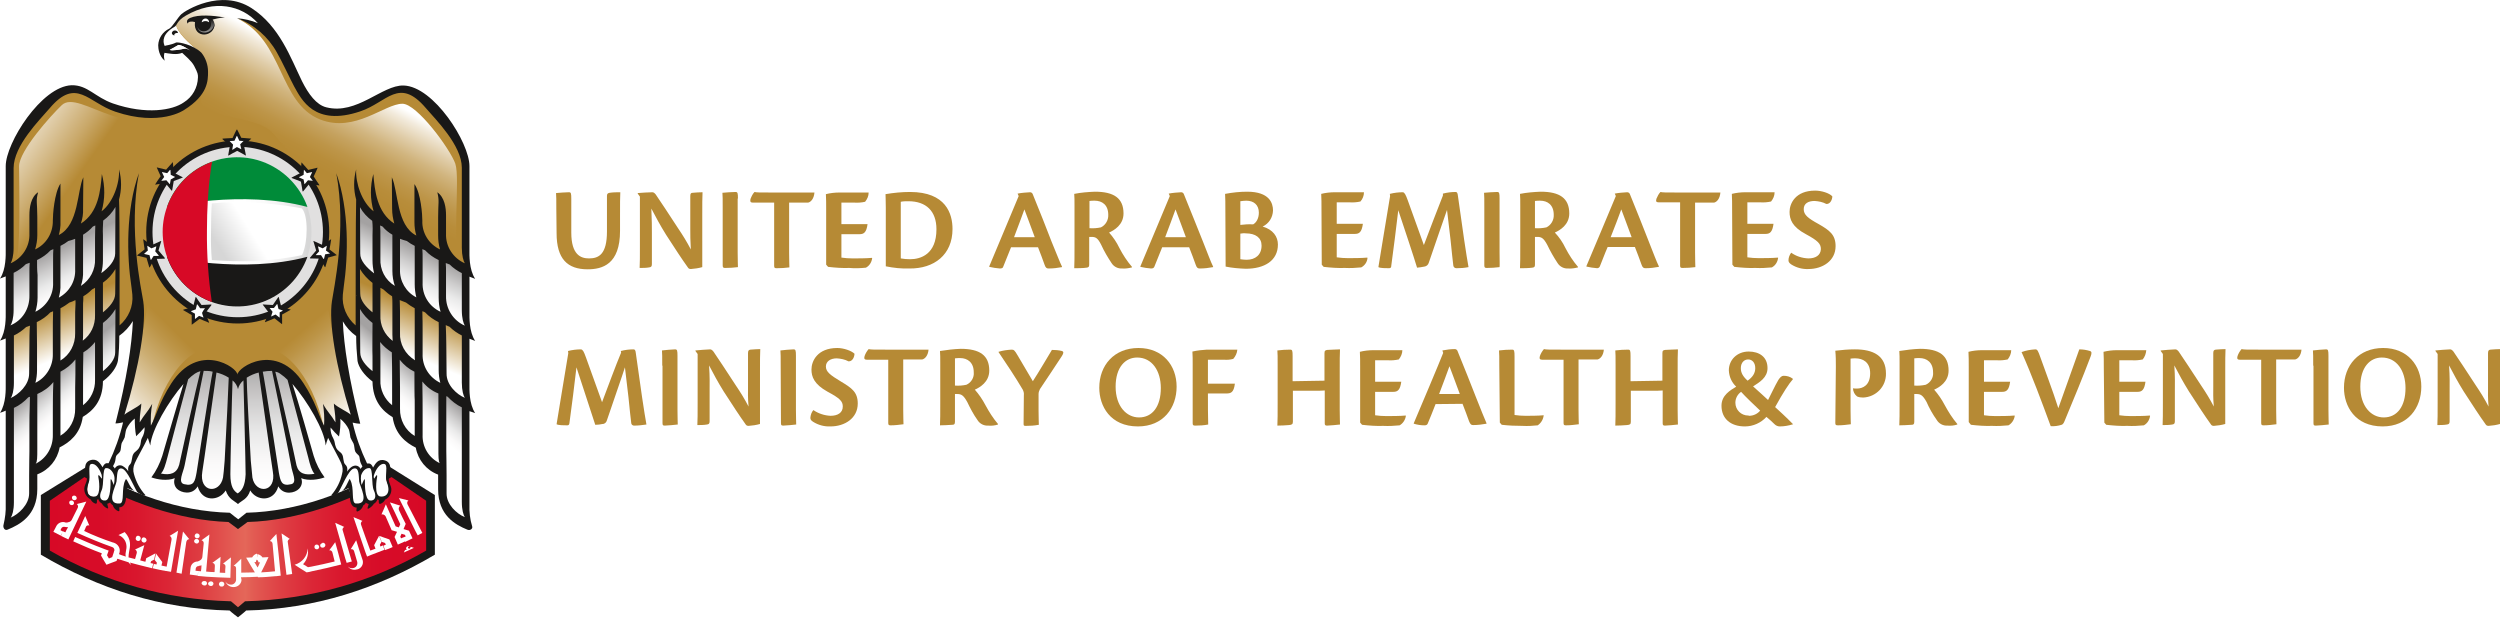 <?xml version="1.0" encoding="UTF-8"?>
<!-- Generator: Adobe Illustrator 26.5.0, SVG Export Plug-In . SVG Version: 6.00 Build 0)  -->
<svg xmlns="http://www.w3.org/2000/svg" xmlns:xlink="http://www.w3.org/1999/xlink" version="1.1" id="Layer_1" x="0px" y="0px" viewBox="0 0 918.1 226.8" style="enable-background:new 0 0 918.1 226.8;" xml:space="preserve">
<style type="text/css">
	.st0{fill:#191817;}
	.st1{fill:url(#SVGID_1_);}
	.st2{fill:#FFFFFF;}
	.st3{fill:#B68A35;}
	.st4{fill:url(#SVGID_00000090287556455546973050000016814422319204851866_);}
	.st5{fill:url(#SVGID_00000138570181100749945740000016542912956705244309_);}
	.st6{fill:url(#SVGID_00000080927373932097907290000005883271718626198963_);}
	.st7{fill:url(#SVGID_00000072267431400131953850000008783682190680874137_);}
	.st8{fill:url(#SVGID_00000135659097455222793340000008346196694596271519_);}
	.st9{fill:url(#SVGID_00000176766187622869561220000013452179792423285941_);}
	.st10{fill:url(#SVGID_00000145751940429427292880000011266145370087940781_);}
	.st11{fill:url(#SVGID_00000140011620985250071940000016681696116688156083_);}
	.st12{fill:url(#SVGID_00000150069012543837115510000008010620137541552784_);}
	.st13{fill:url(#SVGID_00000174594170125242307380000008767593044364355221_);}
	.st14{fill:url(#SVGID_00000075140578451130688820000014237695375661864126_);}
	.st15{fill:url(#SVGID_00000047061381614918374990000003937095056685778879_);}
	.st16{fill-rule:evenodd;clip-rule:evenodd;fill:#191817;}
	.st17{fill-rule:evenodd;clip-rule:evenodd;fill:#FFFFFF;}
	.st18{fill:none;}
	.st19{fill:#E1E0E0;}
	.st20{fill:url(#SVGID_00000127040115544482243810000000714089539163203219_);}
	.st21{fill:#008B39;}
	.st22{fill:url(#SVGID_00000118368631969773846550000017422978475941629864_);}
	.st23{fill:#D70926;}
</style>
<g>
	<path class="st0" d="M143.2,171.5l-0.2,0.1c-15.8,9.5-33.7,16.2-52.5,16.7c-0.9,0.7-3,2.4-3,2.4s-2.2-1.6-3.1-2.4   c-18.8-0.5-36.8-7.1-52.5-16.7l-0.2-0.1L15,181.8v21.9c21.1,12.5,44.3,20,69.3,20.5c0.8,0.8,3.1,2.5,3.1,2.5s2.2-1.7,3-2.5   c25-0.5,48.2-8,69.3-20.5v-21.9L143.2,171.5z"></path>
	
		<linearGradient id="SVGID_1_" gradientUnits="userSpaceOnUse" x1="18.23" y1="28.982" x2="156.45" y2="28.982" gradientTransform="matrix(1 0 0 -1 0 228)">
		<stop offset="0" style="stop-color:#D70926"></stop>
		<stop offset="0.13" style="stop-color:#D70C28"></stop>
		<stop offset="0.23" style="stop-color:#D9162D"></stop>
		<stop offset="0.32" style="stop-color:#DB2736"></stop>
		<stop offset="0.41" style="stop-color:#DE3F43"></stop>
		<stop offset="0.49" style="stop-color:#E35D54"></stop>
		<stop offset="0.52" style="stop-color:#E46759"></stop>
		<stop offset="0.54" style="stop-color:#E25C53"></stop>
		<stop offset="0.62" style="stop-color:#DE3E43"></stop>
		<stop offset="0.7" style="stop-color:#DB2636"></stop>
		<stop offset="0.78" style="stop-color:#D9162D"></stop>
		<stop offset="0.88" style="stop-color:#D70C28"></stop>
		<stop offset="1" style="stop-color:#D70926"></stop>
	</linearGradient>
	<path class="st1" d="M143.8,175.2c-15.7,9-34.6,16-52.9,16.5l-3.5,2.6c0,0-3.1-2.3-3.5-2.6c-18.3-0.6-37.2-7.5-52.9-16.5l-12.7,8.7   v18.3c20.2,11.6,42.9,18,66.1,18.6h0.4l2.6,2.2l0,0c0.8-0.7,2.6-2.2,2.6-2.2h0.4c23.2-0.6,46-7,66.1-18.6v-18.3L143.8,175.2z"></path>
	<path class="st2" d="M64,9.9c-4.2,2.3-4.4,5.1-3.5,7c0.4-0.3,2.2-0.3,4.2-1.3c0.9-0.2,5.5,0.6,8.6,3.2c0.3-1.2,0.5-2.4,0.5-3.7   c0.1-3.8-1.7-7.5-4.6-9.9l-1,0.5C64.7,7.8,65.1,9.3,64,9.9z"></path>
	<path class="st3" d="M171.7,98.6c-0.1-1-0.2-2-0.4-3c-1-8.5-0.7-16.7-0.5-25.2c0.2-7.9-1-15.2-5-22.1c-3.5-6.1-9.7-14.1-17.2-15.1   c-6.9-0.9-11.5,5.2-17.8,6.9c-7,1.8-11.1,1.7-17.6-3.1c-2.7-2.6-12.2-22.4-14.8-26.5C95.6,6,91.2,2.8,86.1,1.8   c-6-1.4-16.7,1.1-19,4c-1.6,2-2.4,1.7-2.4,3.1c-0.1,2.4,4.8,7.4,8.8,10.1c-3,0.2,1.6,7.2,0.9,9s-0.6,10.6-10.8,12.6   c-8.1,2.1-17.6,0.2-20-0.5c-6.4-1.7-11.5-7.5-18.4-6.6c-7.5,1-13.2,8.7-16.7,14.8c-3.9,6.8-5.1,14.2-4.9,22   c0.2,8.5,0.4,16.8-0.5,25.2l-0.4,3C2.7,98.3,38,79.9,39,78.8c1.6-1.6,2.3-2.6,4.1-4.5l0.1,47.4c0,0,5.6-7.3,7.1-5.8   c0.9,0.9-2.8,25.7-6,37.4c0.8,0,5-2.5,5.6-2.2s0.4,6.2,0.7,6.8c0.4-0.7,1.9-3.4,3.1-3.1s1.3,3.5,1.3,4.4c1-2.2,1.9-5.2,3-7.4   s3.3-6.1,4.8-8.4c1.2-1.8,6.1-7.1,9-8c3.8-1.2,13.5-0.2,15.2,4.9h0.7c2.7-6.9,12.3-7.1,17.1-3.4c2.4,1.9,8.6,10.2,9.7,12.3   s4.1,7.9,5.2,10.1c0-0.9-0.1-4.2,1.1-4.5s2.7,2.4,3.1,3.1c0.3-0.5,0-6.4,0.6-6.8s4.8,2.2,5.6,2.2c-3.2-10.2-5.6-30.7-5.7-32.1   c0-1.1-0.5-9.8,0.1-13.2c0.3,6.1,1,7.4,6.7,13.8c0.1-1.6,0.5-43.1,0.1-47.4c1.8,1.8,2.3,3.2,4.1,4.5   C141.2,82.8,171.8,98.3,171.7,98.6z"></path>
	
		<linearGradient id="SVGID_00000120525810094479409450000010176969070107467669_" gradientUnits="userSpaceOnUse" x1="147.823" y1="98.81" x2="154.673" y2="115.1" gradientTransform="matrix(1 0 0 -1 0 228)">
		<stop offset="0" style="stop-color:#FFFFFF"></stop>
		<stop offset="1" style="stop-color:#B68A35"></stop>
	</linearGradient>
	<path style="fill:url(#SVGID_00000120525810094479409450000010176969070107467669_);" d="M131.6,112.5c0.1-0.2,0.2-0.3,0.3-0.4   c0.7,0.6,1.4,1.3,2,2c2.9,2.9,4.8,6.5,7.1,9.8c2.5,3.5,5.8,6.2,8.9,9.2c6.8,5.6,13.9,10.7,21.3,15.5c0.9-4.9-0.3-14.7-0.2-19.6   c0.1-4.4,0-7.5-3.9-10.2c-5.1-3.6-11-5.9-16.4-8.9c-4.7-2.7-9.1-6.3-13.8-9.1c-3.5-2.1-4.9-4.5-5.4-7.3   C130.9,99.7,130.9,106.1,131.6,112.5z"></path>
	
		<linearGradient id="SVGID_00000127729562314687579740000015938392913699592851_" gradientUnits="userSpaceOnUse" x1="-4318.408" y1="98.815" x2="-4311.558" y2="115.105" gradientTransform="matrix(-1 0 0 -1 -4291.66 228)">
		<stop offset="0" style="stop-color:#FFFFFF"></stop>
		<stop offset="1" style="stop-color:#B68A35"></stop>
	</linearGradient>
	<path style="fill:url(#SVGID_00000127729562314687579740000015938392913699592851_);" d="M43,112.5c-0.1-0.2-0.2-0.3-0.3-0.4   c-0.7,0.6-1.4,1.3-2,2c-2.9,2.9-4.8,6.5-7.1,9.8c-2.5,3.5-5.8,6.2-8.9,9.2c-6.8,5.6-13.9,10.7-21.3,15.5   c-0.9-4.9,0.3-14.7,0.2-19.6c-0.1-4.4,0-7.5,4-10.2c5.1-3.6,11-5.9,16.4-8.9c4.7-2.7,9.1-6.3,13.8-9.1c3.5-2.1,4.8-4.5,5.4-7.3   C43.6,99.7,43.6,106.1,43,112.5z"></path>
	<path class="st2" d="M105.5,136.6c-3.6-3.6-12.4-4.4-18.2,2.8c-5.8-7.2-14.6-6.4-18.2-2.8c-0.7,3.6-10.2,35-11.4,38.3   c4.8,1.4,4.7,0.6,7.9-0.2c0.6,8.9,6,3.6,7.2,2.4c4.2,7.6,8.1,2.9,10.3-0.5c0,2.8,1.2,4.2,4.2,6.4c3-2.2,4.2-3.6,4.2-6.4   c2.2,3.4,6.1,8.1,10.3,0.5c1.2,1.2,6.6,6.5,7.2-2.4c3.2,0.9,3,1.6,7.9,0.2C115.6,171.6,106.1,140.2,105.5,136.6z"></path>
	<path class="st2" d="M131.6,95.8c3.3,9.6,33.8,22.9,39.9,26.7c0-6.3-0.6-10.3-0.5-15.3c0.1-4.4,0-7.5-3.9-10.3   c-5.1-3.5-11-5.9-16.4-8.9c-4.7-2.7-9.1-6.3-13.8-9.1c-3.5-2.1-4.9-4.4-5.4-7.3C130.8,77.9,131.4,95.9,131.6,95.8z"></path>
	<path class="st2" d="M131.6,129.5c0,4.5,3.1,8,6.5,10.8c0.1,2.6,1.6,9.2,7,11.3c0,3.7,3.1,8.9,8.6,11.5c0,4.7,5.8,8.9,8.8,9.5   c-2.1,14.9,6.9,19.4,9,20.8c0-6.3-0.6-32.1-0.5-37c0.1-4.4-0.1-7.4-3.9-10.3c-15.6-11.6-29.9-27.9-35.8-34.9   C130.8,117.2,130.9,123.4,131.6,129.5z"></path>
	<path class="st2" d="M43,95.8c-3.3,9.6-33.8,22.9-39.9,26.7c0-6.3,0.6-10.3,0.5-15.3c-0.1-4.4,0-7.5,4-10.3   c5.1-3.5,11-5.9,16.4-8.9c4.7-2.7,9.1-6.3,13.8-9.1c3.5-2.1,4.8-4.4,5.4-7.3C43.7,77.9,43.1,95.9,43,95.8z"></path>
	<path class="st2" d="M43,129.5c0,4.5-3.1,8-6.5,10.8c-0.1,2.6-1.6,9.2-7,11.3c0,3.7-3.1,8.9-8.6,11.5c0,4.7-5.8,8.9-8.9,9.5   c2.1,14.9-6.8,19.4-9,20.8c0-6.3,0.6-32.1,0.5-37c-0.1-4.4,0.1-7.4,4-10.3c15.6-11.6,29.8-27.9,35.8-35   C43.7,117.2,43.6,123.3,43,129.5z"></path>
	
		<linearGradient id="SVGID_00000002357687676795135010000014058054781598805941_" gradientUnits="userSpaceOnUse" x1="87.275" y1="49.937" x2="87.275" y2="95.557" gradientTransform="matrix(1 0 0 -1 0 228)">
		<stop offset="0" style="stop-color:#FFFFFF"></stop>
		<stop offset="0.18" style="stop-color:#FAF9F9"></stop>
		<stop offset="0.41" style="stop-color:#EAEAEA"></stop>
		<stop offset="0.66" style="stop-color:#D0CFCF"></stop>
		<stop offset="0.94" style="stop-color:#ADABAB"></stop>
		<stop offset="1" style="stop-color:#A4A2A2"></stop>
	</linearGradient>
	<path style="fill:url(#SVGID_00000002357687676795135010000014058054781598805941_);" d="M105.5,136.6c-3.6-3.6-12.4-4.4-18.2,2.8   c-5.8-7.2-14.6-6.4-18.2-2.8c-0.7,3.6-10.2,35-11.4,38.3c4.8,1.4,4.7,0.6,7.9-0.2c0.6,8.9,6,3.6,7.2,2.4c4.2,7.6,8.1,2.9,10.3-0.5   c0,2.8,1.2,4.2,4.2,6.4c3-2.2,4.2-3.6,4.2-6.4c2.2,3.4,6.1,8.1,10.3,0.5c1.2,1.2,6.6,6.5,7.2-2.4c3.2,0.9,3,1.6,7.9,0.2   C115.6,171.6,106.1,140.2,105.5,136.6z"></path>
	
		<linearGradient id="SVGID_00000054241647216962696710000004025841126090661257_" gradientUnits="userSpaceOnUse" x1="146.287" y1="120.289" x2="154.007" y2="136.179" gradientTransform="matrix(1 0 0 -1 0 228)">
		<stop offset="0" style="stop-color:#FFFFFF"></stop>
		<stop offset="0.18" style="stop-color:#FAF9F9"></stop>
		<stop offset="0.41" style="stop-color:#EAEAEA"></stop>
		<stop offset="0.66" style="stop-color:#D0CFCF"></stop>
		<stop offset="0.94" style="stop-color:#ADABAB"></stop>
		<stop offset="1" style="stop-color:#A4A2A2"></stop>
	</linearGradient>
	<path style="fill:url(#SVGID_00000054241647216962696710000004025841126090661257_);" d="M131.6,95.8c3.3,9.6,33.8,22.9,39.9,26.7   c0-6.3-0.6-10.3-0.5-15.3c0.1-4.4,0-7.5-3.9-10.3c-5.1-3.5-11-5.9-16.4-8.9c-4.7-2.7-9.1-6.3-13.8-9.1c-3.5-2.1-4.9-4.4-5.4-7.3   C130.8,77.9,131.4,95.9,131.6,95.8z"></path>
	
		<linearGradient id="SVGID_00000009588581296506984420000011693768161476180632_" gradientUnits="userSpaceOnUse" x1="151.609" y1="76.073" x2="159.979" y2="85.814" gradientTransform="matrix(1 0 0 -1 0 228)">
		<stop offset="0" style="stop-color:#FFFFFF"></stop>
		<stop offset="0.18" style="stop-color:#FAF9F9"></stop>
		<stop offset="0.41" style="stop-color:#EAEAEA"></stop>
		<stop offset="0.66" style="stop-color:#D0CFCF"></stop>
		<stop offset="0.94" style="stop-color:#ADABAB"></stop>
		<stop offset="1" style="stop-color:#A4A2A2"></stop>
	</linearGradient>
	<path style="fill:url(#SVGID_00000009588581296506984420000011693768161476180632_);" d="M131.6,129.5c0,4.5,3.1,8,6.5,10.8   c0.1,2.6,1.6,9.2,7,11.3c0,3.7,3.1,8.9,8.6,11.5c0,4.7,5.8,8.9,8.8,9.5c-2.1,14.9,6.9,19.4,9,20.8c0-6.3-0.6-32.1-0.5-37   c0.1-4.4-0.1-7.4-3.9-10.3c-15.6-11.6-29.9-27.9-35.8-34.9C130.8,117.2,130.9,123.4,131.6,129.5z"></path>
	
		<linearGradient id="SVGID_00000127757680374356784150000001151301407035474051_" gradientUnits="userSpaceOnUse" x1="993.654" y1="120.3" x2="1001.365" y2="136.19" gradientTransform="matrix(-1 0 0 -1 1021.94 228)">
		<stop offset="0" style="stop-color:#FFFFFF"></stop>
		<stop offset="0.18" style="stop-color:#FAF9F9"></stop>
		<stop offset="0.41" style="stop-color:#EAEAEA"></stop>
		<stop offset="0.66" style="stop-color:#D0CFCF"></stop>
		<stop offset="0.94" style="stop-color:#ADABAB"></stop>
		<stop offset="1" style="stop-color:#A4A2A2"></stop>
	</linearGradient>
	<path style="fill:url(#SVGID_00000127757680374356784150000001151301407035474051_);" d="M43,95.8c-3.3,9.6-33.8,22.9-39.9,26.7   c0-6.3,0.6-10.3,0.5-15.3c-0.1-4.4,0-7.5,4-10.3c5.1-3.5,11-5.9,16.4-8.9c4.7-2.7,9.1-6.3,13.8-9.1c3.5-2.1,4.8-4.4,5.4-7.3   C43.7,77.9,43.1,95.9,43,95.8z"></path>
	
		<linearGradient id="SVGID_00000155109197983072301320000008981037111707185812_" gradientUnits="userSpaceOnUse" x1="998.96" y1="76.108" x2="1007.33" y2="85.848" gradientTransform="matrix(-1 0 0 -1 1021.94 228)">
		<stop offset="0" style="stop-color:#FFFFFF"></stop>
		<stop offset="0.18" style="stop-color:#FAF9F9"></stop>
		<stop offset="0.41" style="stop-color:#EAEAEA"></stop>
		<stop offset="0.66" style="stop-color:#D0CFCF"></stop>
		<stop offset="0.94" style="stop-color:#ADABAB"></stop>
		<stop offset="1" style="stop-color:#A4A2A2"></stop>
	</linearGradient>
	<path style="fill:url(#SVGID_00000155109197983072301320000008981037111707185812_);" d="M43,129.5c0,4.5-3.1,8-6.5,10.8   c-0.1,2.6-1.6,9.2-7,11.3c0,3.7-3.1,8.9-8.6,11.5c0,4.7-5.8,8.9-8.9,9.5c2.1,14.9-6.8,19.4-9,20.8c0-6.3,0.6-32.1,0.5-37   c-0.1-4.4,0.1-7.5,4-10.3c21.6-15.4,29.8-27.9,35.8-35C43.7,117.2,43.6,123.3,43,129.5z"></path>
	
		<linearGradient id="SVGID_00000049185364619141207750000012690594673417618066_" gradientUnits="userSpaceOnUse" x1="36.812" y1="81.645" x2="62.762" y2="107.825" gradientTransform="matrix(1 0 0 -1 0 228)">
		<stop offset="0" style="stop-color:#FFFFFF"></stop>
		<stop offset="0.3" style="stop-color:#E6D7BB"></stop>
		<stop offset="0.63" style="stop-color:#CCAE73"></stop>
		<stop offset="0.88" style="stop-color:#BC9446"></stop>
		<stop offset="1" style="stop-color:#B68A35"></stop>
	</linearGradient>
	<path style="fill:url(#SVGID_00000049185364619141207750000012690594673417618066_);" d="M50.8,158.3c0-1.4,0.7-5.4-0.9-6.6   c-1-0.8-3.6,1.4-5.7,2.7c3.7-11.6,12.4-46.4,11-56.7c8,4,15.6,8.6,22.9,13.8c6.5,4.7,7.2,18.4,3,16.8c-9.3-3.6-21.4,8.9-25.5,29.2   C54.5,155,53.6,153.1,50.8,158.3z"></path>
	
		<linearGradient id="SVGID_00000168118177428313840020000011501406623558229646_" gradientUnits="userSpaceOnUse" x1="135.931" y1="79.748" x2="112.131" y2="107.498" gradientTransform="matrix(1 0 0 -1 0 228)">
		<stop offset="0" style="stop-color:#FFFFFF"></stop>
		<stop offset="0.3" style="stop-color:#E6D7BB"></stop>
		<stop offset="0.63" style="stop-color:#CCAE73"></stop>
		<stop offset="0.88" style="stop-color:#BC9446"></stop>
		<stop offset="1" style="stop-color:#B68A35"></stop>
	</linearGradient>
	<path style="fill:url(#SVGID_00000168118177428313840020000011501406623558229646_);" d="M123.7,158.3c0-1.4-0.7-5.4,0.9-6.6   c1-0.8,3.6,1.4,5.7,2.7c-3.7-11.6-12.4-46.4-11-56.7c-8,4-15.6,8.6-22.8,13.8c-6.5,4.7-7.2,18.4-3,16.8c9.2-3.6,21.4,8.9,25.5,29.2   C120.1,155,120.9,153.1,123.7,158.3z"></path>
	
		<linearGradient id="SVGID_00000158748353847675021200000009983128994358624406_" gradientUnits="userSpaceOnUse" x1="-3.474" y1="189.622" x2="30.246" y2="165.542" gradientTransform="matrix(1 0 0 -1 0 228)">
		<stop offset="0" style="stop-color:#FFFFFF"></stop>
		<stop offset="0.1" style="stop-color:#FBF9F4"></stop>
		<stop offset="0.28" style="stop-color:#F1E8D7"></stop>
		<stop offset="0.52" style="stop-color:#E0CDA9"></stop>
		<stop offset="0.8" style="stop-color:#C9A869"></stop>
		<stop offset="1" style="stop-color:#B68A35"></stop>
	</linearGradient>
	<path style="fill:url(#SVGID_00000158748353847675021200000009983128994358624406_);" d="M69.2,39.5c-20.7,14.9-39.9-7.1-46.5-0.9   c-4,3.8-15.7,16.8-15.7,22.5s0.7,32.6-1.2,34.5c5.6,0,34-17.8,35.6-19.4c5.6-5.6,7.4-2.7,14.5-2.7c2.5-1.8,5.5-3,8.4-4.7   C74.6,62.5,69.4,49.9,69.2,39.5z"></path>
	
		<linearGradient id="SVGID_00000163789758740610661120000009258136238248288934_" gradientUnits="userSpaceOnUse" x1="128.799" y1="198.463" x2="112.839" y2="168.293" gradientTransform="matrix(1 0 0 -1 0 228)">
		<stop offset="0" style="stop-color:#FFFFFF"></stop>
		<stop offset="0.1" style="stop-color:#F2EADB"></stop>
		<stop offset="0.27" style="stop-color:#E0CDA9"></stop>
		<stop offset="0.43" style="stop-color:#D1B57F"></stop>
		<stop offset="0.59" style="stop-color:#C5A25F"></stop>
		<stop offset="0.74" style="stop-color:#BD9548"></stop>
		<stop offset="0.88" style="stop-color:#B88D3A"></stop>
		<stop offset="1" style="stop-color:#B68A35"></stop>
	</linearGradient>
	<path style="fill:url(#SVGID_00000163789758740610661120000009258136238248288934_);" d="M167.2,60.1c-1.9-5.4-14.1-22-19.4-22   c-6.6,0-17.4,10.8-30.2,5.8c-15.4-6.1-13.3-29.1-30.6-37.2c3.3,1,6.5,2.3,9.6,3.7C88.3-4.5,68.9,1.6,64.7,8.1   c-0.7,2.6,4.2,7.3,8.2,10.5c3.7,5.7,4.1,6.2,1.1,16.1c-3,9.7,20,6.7,26.4,14.4c6.9,8.4,14.8,15,25.4,17.4c0.3,0,0.7,0.1,1,0.2   c2.1,5.7,18.6,21.5,42.3,29.2C165.7,91.5,169.1,65.5,167.2,60.1z"></path>
	<path class="st2" d="M32.2,181.4c0.6,0.8,1.6,1.2,2.6,1.1c0.5-0.1,0.9-0.1,1.4,0c0.4,0.1,0.9,1.6,1.5,1.7s2.2,0,2.8,0.1   c1,0.1,1.9,1.3,3,1.3c0.9-0.1,1.7-0.7,1.8-1.6c0.3-1.1-0.2-4.6,0.9-5.5c0.7,0.6,1.6,1.2,2.4,1.6c0.6,0.2,2.1,0.9,2.6,1   c0.2,0.1-3-5.2-3.1-6.3c-0.4-3.6,2.8-8.4,3.8-10.5c0.4-1,1.5-4.6,1.9-5.6s0.8-3.5-0.2-2.8c-3.6,2.5-2.7-3.6-3.8-3.3   c-2.8,0.6-3.4,5.1-4.1,7.3c-0.5,1.8-4.5,11.2-5.2,11.4c-0.7-0.4-1.9,0-2.8,1.6c-1.1-1.2-2.2-3-3.9-2.9c-2.2,0.2-1.3,3.4-1.1,4.8   c0.1,0.9-0.8,4.3-0.7,5.1c0.1,0.5,0.2,0.9,0.3,1.4L32.2,181.4z"></path>
	<path class="st2" d="M142.7,181.3c-0.8,1-2,1.5-3.3,1.5c-0.7,0.1-1.3,0.4-1.9,0.9c-0.4,0.4-1.1,0.3-1.7,0.4   c-0.5,0.1-1.1,0.2-1.6,0.3c-1,0.1-1.9,1.1-3,1.2c-0.9-0.1-1.7-0.8-1.9-1.7c-0.3-1.1-0.9-4.8-1.6-4.5s-3.1,1.3-4.5,1.8   c-0.2,0.1,2.8-5.4,3.2-6.4c0.5-1.1,0.5-2.3-0.2-3.4c-0.1-0.2-2.4-4.6-3.3-6.7c-0.4-1-1.8-5.1-2.2-6.1s-0.8-3.5,0.2-2.8   c3.6,2.5,2.7-3.6,3.9-3.3c2.7,0.6,3.4,5.1,4.1,7.3c0.5,1.8,1.5,3.7,2.1,5.4s2.3,4.4,2.3,7c0.3-0.4,0.7-0.6,1.1-0.8   c1.2-0.1,1.9-0.2,2.2,1.4c1-1.6,2.3-3.1,3.9-2.9c2.2,0.2,1.5,3.4,1.3,4.7c-0.1,0.8,0,1.6,0.3,2.3   C143.6,180.2,142.7,181.3,142.7,181.3z"></path>
	
		<linearGradient id="SVGID_00000108994637906755806230000014957071647094073485_" gradientUnits="userSpaceOnUse" x1="76.722" y1="212.673" x2="75.062" y2="220.263" gradientTransform="matrix(1 0 0 -1 0 228)">
		<stop offset="0" style="stop-color:#FFFFFF"></stop>
		<stop offset="1" style="stop-color:#191817"></stop>
	</linearGradient>
	<path style="fill:url(#SVGID_00000108994637906755806230000014957071647094073485_);" d="M78.8,9.1c-0.1,1.9-1.8,3.4-3.8,3.2   c-1.7-0.1-3.1-1.5-3.2-3.2c0.1-1.9,1.8-3.4,3.8-3.2C77.3,5.9,78.7,7.3,78.8,9.1z"></path>
	<path class="st0" d="M65.1,12.1c0.1,0,0.2,0,0.3,0l0,0c-0.1-0.6-0.7-1-1.4-0.9c-0.5,0.1-0.8,0.5-0.9,0.9c0,0.5,0.5,0.9,1,0.9   c0-0.1-0.1-0.2-0.1-0.2C64,12.4,64.5,12.1,65.1,12.1z"></path>
	<path class="st16" d="M72.5,9.7c1,3.4,6.3,1.6,4.7-2.2c1.7-0.6,3.5-1,5.4-1.1c-4.4-0.7-9.6-1.2-12.8,0.2c-1.6,0.7-1.1,1.7-0.9,2.1   c0.2-0.9,1.7-0.9,2.7-0.6c-0.8,6.4,7.5,5.7,7.2,0.4C78.2,12.9,72.7,12.9,72.5,9.7z"></path>
	<path class="st17" d="M76.8,8.2c-0.8-0.6-1.9-0.6-2.7,0c0-0.8,0.6-1.4,1.4-1.4S76.8,7.5,76.8,8.2z"></path>
	<path class="st0" d="M172.4,124.4c0.8,0.3,1.6,0.6,2.1,0.8c-2.3-3.4-2.1-9-2.1-10.3v-13.3c0.8,0.3,1.6,0.6,2.1,0.8   c-2.3-3.4-2.1-9-2.1-10.3V61c0-8.6-13.1-29.3-24.2-29.6c-7.9-0.2-17.1,10.9-28.4,8c-3.6-0.9-6.5-4.8-8.9-9.6   c-4.2-8.6-8.2-20.1-18.5-26.8C81.1-4.3,68,3.9,66.6,5.2c-1.3,1.2-3.3,4.7-4.4,5.3c-2.4,1.1-4,3.5-4.1,6.1c0,1.2,0.3,4,2.4,5.7   c-0.3-0.9-0.4-1.9-0.1-2.9c1.4,0.2,4.5,0.9,6.5,0c1,1,3.4,2.9,4.4,4.8c1.4,2.7,1.4,3.1,1.4,4.2c-0.1,3.8-2,7.2-5.2,9.2   c-4.1,2.9-13.8,4.6-26,0.4c-6.6-2.3-9.3-6.8-15.2-6.7C15.2,31.7,2.1,52.5,2.1,61v31c0,1.3,0.2,6.9-2.1,10.3   c0.6-0.2,1.3-0.5,2.1-0.8v13.3c0,1.3,0.2,6.9-2.1,10.3c0.6-0.2,1.3-0.5,2.1-0.8v17c0,1.3,0.2,6.9-2.1,10.3c0.6-0.2,1.3-0.4,2.1-0.8   v34.4c0.1,2.5-0.2,5-0.8,7.5c-0.3,1,0.4,2.3,1.5,1.8c4.4-1.8,10.9-5.2,10.9-14.9v-5.4c4.3-1.6,7.4-5.4,8.2-9.9   c3.6-1.8,7.6-4.9,8.5-11.2c3.7-2.2,7.4-5.9,7.4-13.1c3.2-2.4,5.1-5.3,5.5-7.5c0.4-3.1,0.5-6.1,0.5-9.2c2-1.4,3.7-3.3,5-5.4   c-0.4,8.9-2.2,21-6.4,37.6c0.9,0,1.9-0.2,2.8-0.4c-1.2,5.2-3,10.2-5.3,15c-0.3,0-0.6,0-0.8,0c-0.6,0.1-1.1,0.7-1.4,1.5   c-0.9-1.3-1.9-3.4-4.5-2.6s-2,3.9-1.5,5.3c0.9,2.7-1.1,3.6-0.7,5.9c0.2,1.4,1.1,2.6,2.3,3.2c0.3,0.7,0.9,1.2,1.6,1.5   c0.8,0.3,0.7-0.4,0.7-1.4c0.2,0,0.3-0.1,0.5-0.2c0.2,0.7,0.7,1.3,1.3,1.6c0.4,0.7,1,1.3,1.8,1.7c1,0.5,0.3-0.6,0.2-1.6   c0.4-0.1,0.8-0.3,1.1-0.5c0.1,0.3,0.3,0.6,0.6,0.8l0.3,0.2c0.3,1,1,1.8,2,2.2c0.7,0.2,0.4-0.6,0.4-1.4c1,0,1.9-0.6,2.3-2.2   c0.6-2.3-0.7-2.1,0.7-4.8c0.3,0.1,2.3,0.9,2.7,1c-1.9-0.8-3-5.4-3.4-4.1c-1.7,3-0.2,8.6-2.1,8.7c-5.4,0.4-1.4-6.4-1.2-8.1   c0.3-2.2,0-5.3,2.1-4.7c1.9,0.6,4.3,6.7,5.5,8.6c0.2,0.2,2.9,1.9,3,1.1c-2-2.2-3.4-4.8-4.2-7.7c-0.4-1.3-0.3-2.7,0.3-4   c0.5-1.3,3.6-6.7,4.8-9.3c0.3,1.1,0.7,2,0.9,2.8c0.4-5.6,6.7-16.3,12.2-22.6c-2,6.4-6.5,22-7.8,26.4c-0.9,2.8-2.2,5.5-4,7.9   c2.1,0.8,5.9,1.4,8.6,0.3c-0.5,1.3-0.2,2.9,0.8,3.9c1.5,1.5,5.6,2.5,7.6-0.9c1.6,5.8,7.8,5.5,10.3,1.5c1.1,3.3,3.2,3.8,4.5,5   c1.3-1.3,3.5-1.7,4.5-5c2.4,4,8.7,4.3,10.3-1.5c2,3.5,6.2,2.4,7.6,0.9c1-1,1.4-2.5,0.8-3.9c2.7,1.1,6.5,0.5,8.6-0.3   c-1.8-2.4-3.1-5-4-7.9c-1.2-4.3-5.7-20-7.8-26.4c5.5,6.3,11.8,17,12.2,22.6c0.2-0.8,0.5-1.8,0.9-2.8c1.3,2.6,4.3,8,4.8,9.3   c0.6,1.3,0.7,2.7,0.3,4c-0.6,2.8-2,5.5-3.9,7.7c0.1,0.7,2.4-0.6,2.5-0.8c1.2-1.9,3.7-8.3,5.6-8.9c2.1-0.7,1.9,2.5,2.1,4.7   c0.2,1.7,4.2,8.5-1.2,8.1c-1.9-0.1-0.4-5.7-2.1-8.7c-0.3-1.4-1.4,3.5-3.3,4.3c0.3-0.1,2.3-1.1,2.6-1.2c1.3,2.7,0.2,2.5,0.8,4.9   c0.4,1.6,1.3,2.2,2.3,2.2c-0.1,0.8-0.3,1.6,0.4,1.4c1-0.4,1.7-1.2,2-2.2c0.1-0.1,0.2-0.1,0.3-0.2c0.3-0.2,0.5-0.4,0.6-0.8   c0.3,0.2,0.7,0.4,1.1,0.5c-0.2,1-0.9,2.1,0.1,1.6c0.7-0.4,1.4-1,1.8-1.7c0.6-0.3,1.1-0.9,1.3-1.6c0.2,0.1,0.3,0.1,0.5,0.2   c0,1-0.1,1.6,0.7,1.4c0.7-0.3,1.3-0.8,1.6-1.5c1.3-0.6,2.1-1.8,2.3-3.2c0.3-2.2-1.6-3.1-0.7-5.9c0.4-1.4,1-4.5-1.6-5.3   s-3.6,1.3-4.4,2.6c-0.3-0.8-0.8-1.4-1.4-1.5c-0.3,0-0.6,0-0.8,0c-2.3-4.8-4.1-9.8-5.3-15c0.9,0.2,1.8,0.4,2.8,0.4   c-4.2-16.6-6-28.7-6.4-37.6c1.2,2.1,2.9,4,4.9,5.4c0,3.1,0.2,6.2,0.5,9.2c0.4,2.2,2.3,5.1,5.5,7.5c0.1,7.2,3.7,10.9,7.4,13.1   c0.9,6.3,4.9,9.4,8.5,11.2c0.8,4.5,3.9,8.3,8.2,9.9v5.4c0,9.5,6.3,13,10.7,14.8c1.1,0.5,2.1-0.4,1.8-1.2c-0.8-2.6-1.1-5.3-1-8   v-34.3c0.8,0.3,1.6,0.5,2.1,0.7c-2.3-3.4-2.1-9-2.1-10.3L172.4,124.4z M67.6,17.9L67.6,17.9c-0.8,0.2-4.7,0.9-5.2,0.4   c1.1-0.5,2.1-1.1,3.2-1.8c1.2,0.1,2.4,0.9,4.3,2C68.8,18,68.6,17.7,67.6,17.9z M10.8,156.1v9.7c0,1.2-0.1,4.8-0.1,8.9l0,0v6.5   c0,4.1-3.9,7.7-6.8,8.9c0.6-0.7,1.2-2.7,1.2-5.6v-34.7c2-0.9,3.8-2.3,5.3-3.9l0.6-0.2C10.8,151.1,10.8,155.3,10.8,156.1z    M10.8,126.5c0,1.6-0.1,9.7-0.1,10.7c0,4.2-3.9,7.7-6.8,9c0.6-0.7,1.2-2.7,1.2-5.6v-17.4c1.7-0.8,3.2-1.9,4.5-3.1l1.4-0.5   C10.8,121.7,10.8,124.7,10.8,126.5z M3.8,119.5c0.6-0.7,1.2-2.7,1.2-5.7v-13.6c1.7-0.8,3.2-1.9,4.5-3.2l1.4-0.5   c-0.1,1.1-0.1,2.3-0.1,3.7v8.3C10.9,113.4,8.2,117.7,3.8,119.5z M13.6,95.5c1.9-0.9,3.6-2.1,5-3.6l1-0.4c-0.1,1.1-0.1,2.3-0.1,3.8   v8.5c0.2,4.5-2.4,8.7-6.5,10.7c0.5-1.7,0.8-3.4,0.8-5.2V101C13.6,99.1,13.6,97.3,13.6,95.5L13.6,95.5z M19.4,151.2v8.5   c0.1,4.5-2.3,8.6-6.3,10.6c0.6-0.7,0.6-2.4,0.6-5.4v-8c0-0.9,0-6,0-12.2c2.3-1,4.4-2.5,5.9-4.4C19.4,144.2,19.4,149.7,19.4,151.2   L19.4,151.2z M19.4,121.5v8.5c0.1,4.5-2.4,8.6-6.4,10.6c0.4-1.5,0.6-3.1,0.6-4.7v-0.2l0,0c0-0.2,0-0.4,0-0.6v-8   c0-2-0.1-5.9-0.1-8.8c1.9-0.9,3.6-2.1,5-3.6c0.3-0.1,0.6-0.2,1-0.4C19.4,116.8,19.4,120,19.4,121.5L19.4,121.5z M21.6,109.3   c0.4-1.6,0.7-3.2,0.6-4.8V90.3c1-0.5,2-1.1,2.9-1.8c0.9-0.2,1.7-0.5,2.5-0.8c0,0.9,0,1.9,0,3.5v7.7   C27.8,103.2,25.5,107.2,21.6,109.3L21.6,109.3z M27.6,142.4v7.6c0.1,4.1-1.9,7.9-5.4,10v-13.1c0-0.6,0-6.9,0-10.4   c2.1-1.1,4-2.6,5.5-4.5C27.7,135.1,27.7,140.1,27.6,142.4L27.6,142.4z M27.6,114.6v7.7c0.1,4.1-1.9,8-5.4,10.1c0-0.6,0-1.1,0-1.7   v-13.4c0-0.4,0-2.4,0-4.1c1.2-0.6,2.2-1.3,3.3-2.1c0.7-0.2,1.4-0.5,2.2-0.9C27.8,111.6,27.7,111.6,27.6,114.6L27.6,114.6z    M30.6,108.8c1.2-0.7,2.2-1.5,3.2-2.5c0.4-0.2,0.8-0.4,1.1-0.6c0,0.7,0,1.4,0,2.3v7.7c0.1,3.7-1.5,7.2-4.5,9.4   c0.1-0.8,0.1-1.5,0.1-2.3v-11.4C30.6,110.6,30.6,109.6,30.6,108.8L30.6,108.8z M34.9,131.8v7.7c0.1,3.6-1.5,7.1-4.4,9.3v-9.5   c0-1,0-6.7,0.1-9.9c1.7-1,3.1-2.3,4.3-3.8C34.9,127.6,34.9,130.3,34.9,131.8z M34.9,87.3V95c0.2,4-1.8,7.8-5.2,10   c0.6-1.8,0.9-3.6,0.8-5.5V88.1c0-0.6,0-1.2,0-1.9c1.3-0.8,2.6-1.8,3.6-3l0.9-0.4C35,83.9,34.9,85.3,34.9,87.3z M42.3,129.5   c0,2.4-2,4.8-4.5,6.8v-5.5c0-1.3-0.1-8.7,0-12.2c1.9-1.4,3.4-3.1,4.6-5.1C42.4,119.5,42.3,127.8,42.3,129.5z M37.8,103.8   c1.9-1.3,3.4-3,4.6-5c0,4.2-0.1,8-0.1,9.1c0,2.4-2,4.8-4.5,6.8V107C37.8,106.1,37.8,104.9,37.8,103.8z M42.3,93.1   c0,2.6-2.3,5.2-5.1,7.2c0.4-1.5,0.6-3.1,0.6-4.7v-9.3c-0.1-1.8,0-3.5,0.1-5.3c1.8-1.3,3.4-3,4.5-5C42.4,82.1,42.3,91.3,42.3,93.1z    M36.1,175.1c0.2,0.8,1.1,6.6-1,7.2c-1.9,0.5-4.1-0.9-2.5-5.1c0.8-2.1-0.5-6.5,0.9-6.8c1.7-0.4,3.2,2.1,3.8,3.9   c0.1,0.5,0.2,1,0.1,1.5C36.7,175,36,173.7,36.1,175.1L36.1,175.1z M42,176.9c-0.1,0.4-0.1,0.8-0.2,1.2c-0.4-0.9-1.2-3.2-1.2-1.6   c0,1.1,0.1,7.1-1.9,7.3s-2.4-1.6-1.4-3.7s0.2-8.1,1.6-8.2s2.5,1.2,3,2.7C42.1,175.3,42.1,176.1,42,176.9z M51.2,164.2   c-0.6,1.3-1.7,1.6-2.2,2.5c-0.7,1.1-0.4,2.9-1.2,3.8c-0.6,0.6-0.9,1.1-0.7,2.6c-0.4-0.7-1-1.3-1.8-1.8c-0.9-0.7-2.2-0.5-2.9,0.4   c-0.1,0.1-0.2,0.3-0.2,0.4c-0.2-0.3-0.4-0.6-0.7-0.9c0.2-0.4,0.4-0.8,0.6-1.2c0.4-0.9,0.3-2.1,0.6-2.6s1-0.9,1.4-1.6   s0.3-2.3,0.6-3.1c0.4-0.7,0.8-1.4,1.1-2.1c0.1-0.3,0.3-2.3,0.6-3c0.7-1.5,1.8-2.9,3.1-3.9c0,2.2,0.1,4.4,0.5,6.5   c1.1-1,2.1-2.1,3.1-3.3c0.1,1.4-0.3,2.8-1,4C51.5,162.2,51.9,162.9,51.2,164.2L51.2,164.2z M59.1,173.9c1.1-1.1,1.7-3.4,2.4-6   c0.5-2.1,6.2-23.3,7.6-28.6c0.8-0.8,1.6-1.5,2.5-2.1c0.6-0.4,1.3-0.7,2-0.9c-1.4,5.4-6.8,29.6-7.8,34.4   C64.9,173.9,62.5,174.6,59.1,173.9L59.1,173.9z M72.2,173.5c-0.6,3.2-0.9,5.2-4.6,4.3c-2.4-0.6-0.3-4.3,0.2-6.9   c0.4-2.3,6.2-30.4,7-34.7c1.1,0,2.2,0,3.3,0.3C77.4,139.5,72.2,173.4,72.2,173.5L72.2,173.5z M82.5,169.2c-0.2,3.1-0.5,5.4-0.6,6.2   c-1.2,6.1-8.9,5.6-7.6-2.2c0.4-2.1,4.3-30.4,5.2-36.4c1.6,0.4,3.1,1,4.5,1.9C83.9,141.9,83.1,158.6,82.5,169.2L82.5,169.2z    M87.3,181.2c-1.5-0.9-2.7-2.5-2.7-7c0-4.1,0.6-30.3,0.8-34.5c1,0.8,1.7,1.9,2,3.2c0.3-1.3,1-2.4,2-3.2c0.1,4.2,0.8,30.4,0.8,34.5   C90,178.6,88.8,180.2,87.3,181.2L87.3,181.2z M92.7,175.4c-0.1-0.8-0.3-3.1-0.6-6.2c-0.6-10.6-1.5-27.4-1.5-30.5   c1.4-0.9,2.9-1.5,4.4-1.9c0.9,5.9,4.8,34.2,5.2,36.4C101.6,181,93.8,181.5,92.7,175.4L92.7,175.4z M107,177.8   c-3.7,0.9-4-1.1-4.6-4.3c0-0.1-5.2-34-5.9-37c1.1-0.2,2.2-0.3,3.4-0.3c0.8,3.7,6.7,32.6,7,34.7C107.2,173.5,109.3,177.2,107,177.8z    M113.2,168c0.6,2.6,1.3,4.9,2.3,6c-3.4,0.6-5.8,0-6.6-3.1c-1-4.9-6.4-29.1-7.8-34.4c0.7,0.1,1.4,0.4,2,0.9   c0.9,0.6,1.7,1.3,2.5,2.1C107,144.7,112.6,165.8,113.2,168L113.2,168z M137.4,174.3c0.6-1.8,2.1-4.3,3.8-3.9   c1.4,0.3,0.1,4.6,0.9,6.8c1.6,4.1-0.6,5.5-2.6,5.1c-2.1-0.5-1.2-6.3-1-7.2c0.1-1.4-0.6,0-1.1,0.7   C137.2,175.3,137.2,174.8,137.4,174.3L137.4,174.3z M135.7,171.9c1.4,0.1,0.6,6.1,1.6,8.2s0.6,3.9-1.4,3.7s-1.9-6.3-1.9-7.3   c0-1.5-0.8,0.8-1.2,1.6c-0.1-0.4-0.2-0.8-0.2-1.2c-0.1-0.8-0.1-1.6,0-2.3C133.1,173.1,134.2,171.8,135.7,171.9L135.7,171.9z    M130.5,165.9c0.4,0.7,1.2,1.2,1.4,1.6s0.2,1.7,0.6,2.6c0.2,0.4,0.4,0.8,0.6,1.2c-0.2,0.3-0.5,0.6-0.7,0.9c-0.5-1.1-1.7-1.5-2.8-1   c-0.1,0.1-0.3,0.1-0.4,0.2c-0.7,0.5-1.3,1.1-1.7,1.8c0.2-1.5-0.1-2-0.7-2.6c-0.9-0.9-0.5-2.7-1.2-3.8c-0.5-0.9-1.6-1.1-2.2-2.5   s-0.3-2-1-3.3c-0.7-1.2-1.1-2.6-1-4c1,1.2,2,2.3,3.1,3.3c0.4-2.2,0.6-4.3,0.5-6.5c1.3,1.1,2.4,2.4,3.1,3.9c0.3,0.7,0.5,2.6,0.6,3   c0.3,0.7,0.7,1.4,1.1,2.1C130.2,163.6,130.1,165.1,130.5,165.9L130.5,165.9z M131,108.3c0,0.2,0,0.3,0,0.5   C130.9,108.6,130.9,108.4,131,108.3L131,108.3z M136.8,130.8v5.5c-2.5-2-4.5-4.4-4.5-6.8c0-1.7-0.1-10-0.1-16   c1.2,2,2.7,3.7,4.6,5.1C136.8,122.1,136.7,129.4,136.8,130.8L136.8,130.8z M132.2,98.8c1.2,2,2.8,3.7,4.6,5.1c0,1.1,0,2.2,0,3.1   v7.7c-2.5-2-4.5-4.4-4.5-6.8C132.2,106.8,132.2,103,132.2,98.8L132.2,98.8z M132.3,93.1c0-1.8-0.1-11-0.1-17c1.1,2,2.7,3.7,4.5,5   c0.2,1.8,0.2,3.6,0.1,5.3v9.3c0,1.6,0.2,3.1,0.6,4.7C134.5,98.2,132.2,95.6,132.3,93.1L132.3,93.1z M144,139.3v9.5   c-2.8-2.2-4.5-5.7-4.3-9.3v-7.7c0-1.4,0-4.1-0.1-6.2c1.2,1.5,2.7,2.8,4.3,3.8C144,132.6,144,138.3,144,139.3z M139.7,115.7V108   c0-0.9,0-1.6,0-2.3c0.4,0.2,0.8,0.4,1.1,0.6c1,0.9,2,1.8,3.2,2.5c0.1,0.9,0.1,1.9,0.1,2.7v11.4c0,0.8,0.1,1.5,0.1,2.3   C141.2,122.9,139.5,119.4,139.7,115.7L139.7,115.7z M139.7,95v-7.7c0-2,0-3.4-0.1-4.5l0.9,0.4c1,1.2,2.2,2.2,3.6,3   c0,0.7,0,1.3,0,1.9v11.4c0,1.9,0.3,3.7,0.9,5.5C141.4,102.8,139.5,99,139.7,95L139.7,95z M152.3,146.9v13.2   c-3.5-2.1-5.5-5.9-5.4-10v-7.7c0-2.2-0.1-7.3-0.1-10.3c1.5,1.9,3.3,3.4,5.4,4.4C152.2,140,152.2,146.3,152.3,146.9L152.3,146.9z    M146.9,122.2v-7.7c0-2.9-0.1-2.9-0.1-4.3c0.8,0.3,1.6,0.6,2.3,0.9c1,0.8,2.1,1.5,3.2,2.1v17.4c0,0.6,0,1.2,0.1,1.7   C148.8,130.1,146.7,126.3,146.9,122.2L146.9,122.2z M146.9,98.9v-7.7c0-1.6,0-2.6,0-3.5c0.8,0.3,1.7,0.6,2.5,0.8   c0.9,0.7,1.9,1.3,2.9,1.8v14.1c0,1.6,0.2,3.3,0.6,4.8C149.1,107.3,146.7,103.2,146.9,98.9L146.9,98.9z M155.2,159.6v-8.5   c0-1.5,0-6.9-0.1-11c1.6,2,3.6,3.5,5.9,4.4c0,6.3,0,11.3,0,12.2v8c0,2.9,0,4.7,0.5,5.4C157.5,168.2,155,164.1,155.2,159.6   L155.2,159.6z M155.2,129.9v-8.5c0-1.5,0-4.7-0.1-7.1c0.3,0.1,0.7,0.2,1,0.4c1.4,1.5,3.1,2.7,5,3.6c0.1,2.8,0,6.7,0,8.8v8.6l0,0   v0.2c0,1.6,0.2,3.2,0.6,4.7C157.6,138.6,155,134.5,155.2,129.9L155.2,129.9z M155.2,103.8v-8.5c0-1.5,0-2.8-0.1-3.8l1,0.4   c1.4,1.5,3.1,2.7,5,3.6c0,1.8,0,3.6,0,5.5v8.3c0,1.8,0.2,3.5,0.7,5.2C157.6,112.6,155,108.4,155.2,103.8L155.2,103.8z M164,181.1   v-6.5l0,0c0-4.1-0.1-7.7-0.1-8.9v-9.7c0-0.8,0-5,0-10.5c0.2,0.1,0.4,0.1,0.5,0.2c1.5,1.6,3.3,3,5.2,3.9v34.7c0,3,0.6,4.9,1.1,5.6   C167.8,188.8,163.9,185.2,164,181.1L164,181.1z M164,137.1c0-1-0.1-9.1-0.1-10.7c0-1.8-0.1-4.8-0.2-7l1.4,0.6   c1.3,1.3,2.9,2.4,4.5,3.2v17.3c0,2.9,0.6,4.9,1.1,5.6C167.8,144.9,163.9,141.4,164,137.1L164,137.1z M163.8,108.7v-8.4   c0-1.4,0-2.6-0.1-3.7l1.4,0.5c1.3,1.3,2.9,2.4,4.5,3.2v13.6c0,3,0.6,4.9,1.1,5.7C166.4,117.7,163.7,113.4,163.8,108.7L163.8,108.7z    M163.8,85.8v-3l0,0c0-1.5,0-3,0-3.7c0-2.8-0.5-6.6-3.2-8.5c0.8,3.2,0.3,3.8,0.3,9.1v6.7c0,1.8,0.2,3.5,0.7,5.2   c-4.1-1.9-6.7-6.1-6.5-10.6c0-2-0.5-10-2.9-13.4v14c0,1.7,0.2,3.3,0.7,4.9c-7.4-3.7-6.6-16.4-9-21.4c0,4.3,0.1,7.2,0.1,11.5   c0,1.9,0.3,3.7,0.8,5.5c-6.4-4.1-7.2-12.2-7.7-18.2c-1.2,4.5-1.2,9.2,0.1,13.7c-4.3-3.3-6.7-10.4-6.4-15.4c-1,3.6-1,7.5,0,11.1   c-0.2,4.7-0.2,42.1-0.2,46.2c-3.3-2.8-5.1-7-4.7-11.3c0.1-0.9,0.2-1.8,0.3-2.6c1.7-11.7,2.1-28.5-2.7-42c3.9,21-1,42.6-1.6,47   c-1.2,7.8,1.4,23.9,6.9,41.7c-1.1-1.1-4.7-2.6-6.2-4.1c0,1.6,0.6,3.4,0.6,6.9c-1.9-3.2-2.6-3.3-4.6-6.8c0.4,2.6,0.6,5.3,0.4,8   c-2-3.7-3-8.6-7.5-15.5c-10-15.5-24.3-5.9-24.3-3.2c0-2.7-14.3-12.3-24.3,3.2c-4.5,7-5.5,11.9-7.5,15.5c-0.1-2.7,0-5.4,0.5-8   c-2,3.5-2.7,3.6-4.6,6.8c0-3.5,0.6-5.3,0.6-6.9c-1.5,1.5-5.1,3-6.2,4.1c5.5-17.8,8.1-33.9,6.9-41.7c-0.7-4.3-5.5-26-1.6-47   c-4.8,13.4-4.5,30.3-2.7,42c0.1,0.8,0.2,1.7,0.3,2.6c0.4,4.3-1.4,8.5-4.7,11.3c0-4.1,0.1-41.4-0.2-46.2c1-3.6,1-7.5,0-11.1   c0.3,5-2.1,12.1-6.4,15.4c1.3-4.5,1.3-9.2,0.1-13.7c-0.5,6-1.2,14.1-7.7,18.2c0.6-1.8,0.9-3.6,0.8-5.5c0-4.3,0.1-7.2,0.1-11.5   c-2.3,4.8-1.6,17.5-9,21.2c0.4-1.6,0.7-3.2,0.6-4.9v-14C19.9,71,19.4,79,19.4,81c0.1,4.5-2.4,8.7-6.5,10.6c0.5-1.7,0.8-3.4,0.8-5.2   v-6.7c0-5.4-0.6-5.9,0.3-9.1c-2.7,1.8-3.2,5.6-3.2,8.5v3.7l0,0v3c0.2,4.7-2.6,9-6.9,10.9C4.4,95.9,5,94,5,91V61.7   c0-8.2,9.6-17.7,13.2-21.9C28,28.2,32.3,37.6,42.3,41c16.5,5.6,25.3-0.6,25.3-0.6c8.8-5.5,8.8-10.8,8.8-14.1c0-2.5-0.9-5-2.4-6.9   c-3-3-8.4-4-9.3-3.8c-2,1-3.8,1-4.2,1.3c-0.9-1.8-0.7-4.6,3.5-7c1.2-0.6,0.7-2.1,4.3-4.2c10.4-6,20.5-3.8,26.4,2.8   c-2.4-1-5-1.6-7.6-1.8c6.2,2.3,11.4,6.8,14.6,12.6c1.6,2.7,5.1,10.2,6.3,12.4c2.7,4.8,7.4,14.9,24.3,9.2   c9.9-3.3,14.2-12.8,24.1-1.2c3.6,4.2,13.2,13.7,13.2,21.9V91c0,2.9,0.6,4.9,1.1,5.7C166.4,94.8,163.6,90.5,163.8,85.8L163.8,85.8z"></path>
	<path class="st18" d="M50,160.3c-0.4-2.2-0.5-4.3-0.5-6.5c-1.3,1.1-2.4,2.4-3.1,3.9c-0.3,0.7-0.5,2.6-0.6,3   c-0.3,0.7-0.7,1.4-1.1,2.1c-0.3,0.8-0.3,2.4-0.6,3.1s-1.2,1.2-1.4,1.6s-0.2,1.7-0.6,2.6c-0.2,0.4-0.4,0.8-0.6,1.2   c0.2,0.3,0.5,0.6,0.7,0.9c0.5-1,1.7-1.5,2.8-1c0.1,0.1,0.3,0.1,0.4,0.2c0.7,0.4,1.3,1.1,1.8,1.8c-0.2-1.5,0.1-2,0.7-2.6   c0.9-0.9,0.5-2.7,1.2-3.8c0.5-0.9,1.6-1.1,2.2-2.5s0.3-2,1-3.3c0.7-1.2,1.1-2.6,1-4C52.2,158.1,51.1,159.2,50,160.3z"></path>
	<path class="st18" d="M128.1,157.7c-0.7-1.5-1.8-2.9-3.1-3.9c0,2.2-0.1,4.4-0.5,6.5c-1.1-1-2.2-2.2-3.1-3.3c-0.1,1.4,0.3,2.8,1,4   c0.7,1.3,0.3,2,1,3.3s1.7,1.6,2.2,2.5c0.7,1.1,0.4,2.9,1.2,3.8c0.6,0.6,0.9,1.1,0.7,2.6c0.4-0.7,1-1.3,1.7-1.8   c0.9-0.7,2.2-0.5,2.9,0.4c0.1,0.1,0.2,0.3,0.2,0.4c0.2-0.3,0.4-0.6,0.7-0.9c-0.2-0.4-0.4-0.8-0.6-1.2c-0.4-0.9-0.3-2.1-0.6-2.6   s-1-0.9-1.4-1.6s-0.3-2.3-0.6-3.1c-0.4-0.7-0.8-1.4-1.1-2.1C128.6,160.3,128.4,158.4,128.1,157.7z"></path>
	<path class="st18" d="M130.9,108.8c0-0.2,0-0.3,0-0.5C130.9,108.4,130.9,108.6,130.9,108.8z"></path>
	<path class="st2" d="M65.5,16.5c-1,0.6-2.1,1.2-3.2,1.8c0.5,0.5,4.5-0.2,5.2-0.4l0,0c1-0.2,1.1,0.1,2.2,0.6   C67.9,17.3,66.7,16.6,65.5,16.5z"></path>
	<path class="st19" d="M119.6,85.2c0,17.8-14.4,32.2-32.2,32.2c-17.8,0-32.2-14.4-32.2-32.2S69.5,53,87.3,53c0,0,0,0,0,0   C105.1,53,119.5,67.4,119.6,85.2z"></path>
	
		<linearGradient id="SVGID_00000146463247431250008590000012589063810901088183_" gradientUnits="userSpaceOnUse" x1="59.66" y1="142.817" x2="114.44" y2="142.817" gradientTransform="matrix(1 0 0 -1 0 228)">
		<stop offset="1.000000e-02" style="stop-color:#E1E0E0"></stop>
		<stop offset="5.000000e-02" style="stop-color:#E7E6E6"></stop>
		<stop offset="0.16" style="stop-color:#F5F4F4"></stop>
		<stop offset="0.3" style="stop-color:#FDFDFD"></stop>
		<stop offset="0.54" style="stop-color:#FFFFFF"></stop>
		<stop offset="0.68" style="stop-color:#FBFBFB"></stop>
		<stop offset="0.81" style="stop-color:#F0F0F0"></stop>
		<stop offset="0.94" style="stop-color:#DDDDDD"></stop>
		<stop offset="0.97" style="stop-color:#D6D6D6"></stop>
	</linearGradient>
	<path style="fill:url(#SVGID_00000146463247431250008590000012589063810901088183_);" d="M114.4,85.2c0,15.1-12.2,27.4-27.4,27.4   c-15.1,0-27.4-12.2-27.4-27.4c0-15.1,12.2-27.4,27.4-27.4c0,0,0,0,0.1,0C102.2,57.8,114.4,70,114.4,85.2   C114.4,85.1,114.4,85.1,114.4,85.2z"></path>
	<path class="st21" d="M112.9,76L112.9,76c-23.9-6.4-51.6,0-51.6,0c5-14.3,20.7-21.7,34.9-16.7C104,62.1,110.1,68.2,112.9,76z"></path>
	<path class="st0" d="M112.9,94.3L112.9,94.3c-23.9,6.4-51.6,0-51.6,0c5,14.3,20.7,21.7,34.9,16.7C104,108.2,110.1,102.1,112.9,94.3   z"></path>
	
		<image style="overflow:visible;enable-background:new    ;" width="138" height="63" transform="matrix(0.24 0 0 0.24 77.38 95.253)">
	</image>
	
		<image style="overflow:visible;enable-background:new    ;" width="139" height="62" transform="matrix(0.24 0 0 0.24 77.62 59.973)">
	</image>
	
		<linearGradient id="SVGID_00000072267310527349151980000012976437277734335893_" gradientUnits="userSpaceOnUse" x1="92.408" y1="142.64" x2="74.888" y2="131.7" gradientTransform="matrix(1 0 0 -1 0 228)">
		<stop offset="0" style="stop-color:#FFFFFF"></stop>
		<stop offset="0.63" style="stop-color:#D6D6D6"></stop>
	</linearGradient>
	<path style="fill:url(#SVGID_00000072267310527349151980000012976437277734335893_);" d="M91.3,74.3c6.5,0.3,13.1,1,19.5,2.2   c2.5,2.5,2.3,12.8,0.1,17.2c-5.9,1.2-11.8,1.9-17.8,2.2c-5.1,0.1-10.2,0-15.3-0.4c-0.3-3.4-0.4-6.9-0.3-10.3   c0-7.4,0.3-10.5,0.3-10.5C82.3,74.3,86.8,74.1,91.3,74.3z"></path>
	<path class="st23" d="M76,84.6c-0.1,8.8,0.5,17.6,1.8,26.3C63.6,105.7,56.2,90,61.4,75.8c2.8-7.6,8.8-13.7,16.5-16.4   C77.9,59.4,76,68.7,76,84.6z"></path>
	
		<image style="overflow:visible;enable-background:new    ;" width="61" height="190" transform="matrix(0.24 0 0 0.24 62.5 62.853)">
	</image>
	<path class="st0" d="M87.3,118.8c-18.5,0-33.6-15-33.6-33.6s15-33.6,33.6-33.6s33.6,15,33.6,33.6l0,0   C120.9,103.8,105.8,118.8,87.3,118.8z M87.3,53.9C70,53.9,56,67.9,56,85.2s14,31.3,31.3,31.3s31.3-14,31.3-31.3   C118.6,67.9,104.6,53.9,87.3,53.9z"></path>
	<path class="st0" d="M106.8,113.7c0,0-2.8-0.8-3.5-1l-0.9-3.5c0,0,0-0.1-0.1-0.1c0,0-0.1,0-0.1,0c0,0-1.6,2.3-2,2.9   c-0.8,0-3.6-0.2-3.6-0.2c0,0-0.1,0-0.1,0c0,0,0,0.1,0,0.1l2.2,2.9c-0.3,0.7-1.4,3.4-1.4,3.4c0,0,0,0.1,0,0.1c0,0,0.1,0,0.1,0   c0,0,0,0,0,0l3.4-1.4l2.7,2.1h0.1c0,0,0-0.1,0-0.1c0,0,0-3,0-3.4C104.2,115.2,106.7,113.8,106.8,113.7   C106.7,113.7,106.7,113.7,106.8,113.7C106.7,113.7,106.7,113.6,106.8,113.7"></path>
	<path class="st2" d="M103.9,114.1L103.9,114.1C104,114.1,104,114.1,103.9,114.1l-0.4-0.2l-1.2-0.4l-0.2-0.7l-0.2-1l0,0   c0,0,0,0-0.1-0.1c0,0,0,0-0.1,0l-1.1,1.4H99l0,0l0,0l0,0l0,0l1.1,1.4l-0.3,0.9l-0.2,0.7c0,0,0,0,0,0.1l0,0h0.1l0.6-0.3l0.9-0.4   l1.4,1.1h0.1c0,0,0,0,0-0.1v-1.8L103.9,114.1L103.9,114.1"></path>
	<path class="st0" d="M77.7,111.8C77.7,111.8,77.7,111.8,77.7,111.8c-0.1,0-2.9,0.2-3.7,0.2c-0.5-0.6-2-2.9-2-2.9c0,0-0.1,0-0.1,0   c0,0-0.1,0-0.1,0.1l-0.9,3.5c-0.8,0.2-3.5,1-3.5,1c0,0-0.1,0-0.1,0.1c0,0,0,0.1,0,0.1c0,0,2.4,1.4,3.1,1.8c0,0.5,0,3.4,0,3.4   s0,0,0,0.1l0,0h0.1l2.8-2.1l3.4,1.4c0,0,0.1,0,0.1,0c0,0,0-0.1,0-0.1c0,0-1.1-2.7-1.4-3.4l2.2-2.9   C77.6,111.9,77.6,111.9,77.7,111.8"></path>
	<path class="st2" d="M74.7,114l0.6-0.8l0,0l0,0c0,0,0,0-0.1,0h-1.7l-0.5-0.7l-0.5-0.7l0,0c0,0,0,0-0.1,0s0,0-0.1,0.1l-0.4,1.7   l-0.8,0.3l-0.8,0.3c0,0-0.1,0-0.1,0.1c0,0,0,0.1,0,0.1l1.4,0.8v1.8c0,0,0,0,0,0.1l0,0h0.1l0.9-0.7l0.5-0.4l1.1,0.4l0.4,0.2   c0,0,0,0,0.1,0l0,0c0,0,0-0.1,0-0.1l-0.3-0.9l-0.2-0.7L74.7,114z"></path>
	<path class="st0" d="M67.1,65.1l-3.3-1.7l-0.3-3.7c0,0,0-0.1,0-0.1c0,0-0.1,0-0.1,0c0,0-1.9,2.1-2.4,2.7l-3.3-0.8c0,0,0,0-0.1,0   c0,0,0,0.1,0,0.1c0,0,1.1,2.4,1.4,3.1c-0.5,0.6-2,3-2,3c0,0,0,0.1,0,0.1c0,0,0,0,0.1,0s2.8-0.5,3.6-0.6l2.3,2.8c0,0,0,0,0.1,0l0,0   c0,0,0,0,0.1,0c0,0,0.5-2.7,0.6-3.5c0.8-0.3,3.3-1.3,3.3-1.3c0,0,0,0,0-0.1C67.1,65.2,67.1,65.2,67.1,65.1"></path>
	<path class="st0" d="M92.3,50.9C92.3,50.8,92.3,50.8,92.3,50.9l-3.7-0.3c-0.3-0.7-1.5-3-1.5-3l0,0c0,0,0,0-0.1,0c0,0,0,0-0.1,0   c0,0-1.2,2.3-1.5,3.1c-0.8,0-3.6,0.2-3.6,0.2s-0.1,0-0.1,0.1c0,0,0,0.1,0,0.1c0,0,2.1,1.9,2.7,2.5L83.8,57c0,0,0,0.1,0,0.1H84   c0,0,2.4-1.4,3.1-1.7c0.7,0.3,3.1,1.7,3.1,1.7s0.1,0,0.1,0s0,0,0-0.1l-0.7-3.6c0.6-0.5,2.7-2.5,2.7-2.5   C92.3,50.9,92.3,50.9,92.3,50.9"></path>
	<path class="st2" d="M89.6,51.8C89.6,51.8,89.6,51.8,89.6,51.8l-1.7-0.1L87.1,50c0,0,0-0.1-0.1-0.1c0,0-0.1,0-0.1,0.1l-0.8,1.7   l-1.6,0.1h-0.1c0,0,0,0.1,0,0.1l1.2,1.2l-0.3,1.8c0,0,0,0.1,0,0.1c0,0,0.1,0,0.1,0L87,54l1.6,0.8l0,0l0,0c0,0,0-0.1,0-0.1L88.2,53   l1.2-1.2c0,0,0-0.1,0-0.1"></path>
	<path class="st0" d="M117.2,67.8c0,0-1.6-2.3-2-3c0.4-0.7,1.4-3.1,1.4-3.1c0,0,0-0.1,0-0.1c0,0-0.1,0-0.1,0l-3.3,0.8   c-0.5-0.6-2.4-2.7-2.4-2.7s0,0-0.1,0c0,0,0,0.1,0,0.1l-0.3,3.7l-3.3,1.7c0,0,0,0,0,0.1c0,0,0,0.1,0.1,0.1s2.6,1,3.3,1.3   c0.2,0.8,0.6,3.5,0.6,3.5s0,0.1,0.1,0.1l0,0c0,0,0,0,0.1,0l2.3-2.8c0.8,0.1,3.6,0.6,3.6,0.6s0.1,0,0.1,0S117.2,67.9,117.2,67.8"></path>
	<path class="st2" d="M114.8,66.3l-1-1.3l0.8-1.7c0,0,0-0.1,0-0.1c0,0-0.1,0-0.1,0l-1.8,0.4l-1-1.2c0,0-0.1,0-0.1,0c0,0,0,0,0,0.1   l-0.1,1.7l-1.6,0.8c0,0,0,0-0.1,0.1c0,0,0,0,0.1,0.1l1.6,0.7l0.3,1.7l0,0l0,0c0,0,0,0,0.1,0l1.2-1.4l1.7,0.2c0,0,0.1,0,0.1,0   C114.8,66.4,114.8,66.3,114.8,66.3C114.8,66.3,114.8,66.3,114.8,66.3"></path>
	<path class="st2" d="M64.3,65l-1.6-0.8l-0.1-1.7c0,0,0-0.1-0.1-0.1c0,0-0.1,0-0.1,0l-1,1.2l-1.8-0.4c0,0-0.1,0-0.1,0   c0,0,0,0.1,0,0.1l0.8,1.7l-1,1.3c0,0,0,0.1,0,0.1c0,0,0,0,0.1,0l1.7-0.2l1.2,1.4c0,0,0,0,0,0l0,0c0,0,0,0,0.1,0l0.3-1.7L64.3,65   C64.3,65.1,64.3,65.1,64.3,65C64.3,65,64.3,65,64.3,65"></path>
	<path class="st0" d="M60.5,94.7L58.2,92c0.2-0.8,1-3.4,1-3.4c0,0,0-0.1,0-0.1c0,0-0.1,0-0.1,0L55.7,90c-0.7-0.4-3-2.1-3-2.1   c0,0-0.1,0-0.1,0c0,0,0,0,0,0.1s0.4,2.8,0.5,3.6l-2.7,2.1c0,0,0,0.1,0,0.1c0,0,0,0.1,0.1,0.1c0,0,2.6,0.6,3.3,0.8   c0.2,0.8,1,3.4,1,3.4s0,0.1,0.1,0.1l0,0c0,0,0,0,0.1,0c0,0,1.4-2.5,1.8-3.1l3.6-0.1c0,0,0.1,0,0.1-0.1   C60.6,94.8,60.6,94.8,60.5,94.7"></path>
	<path class="st2" d="M58.1,93.6L57,92.3l0.4-1.7c0,0,0,0,0-0.1c0,0,0,0-0.1,0c0,0,0,0,0,0l-1.7,0.7l-1.4-0.9c0,0-0.1,0-0.1,0   c0,0,0,0.1,0,0.1l0.2,1.6L53,93.1c0,0,0,0.1,0,0.1c0,0,0,0.1,0.1,0.1l1.8,0.4l0.4,1.6c0,0,0,0.1,0.1,0.1l0,0c0,0,0,0,0.1,0l0.9-1.4   h1.8c0,0,0,0,0.1,0c0,0,0-0.1,0-0.1"></path>
	<path class="st0" d="M123.7,93.7l-2.7-2.1c0.2-0.8,0.6-3.6,0.6-3.6s0,0,0-0.1c0,0-0.1,0-0.1,0c0,0-2.3,1.7-3,2.1l-3.3-1.5   c0,0-0.1,0-0.1,0c0,0,0,0.1,0,0.1c0,0,0.8,2.6,1,3.4c-0.5,0.6-2.3,2.7-2.3,2.7c0,0,0,0.1,0,0.1c0,0,0,0.1,0.1,0.1l3.6,0.1   c0.4,0.7,1.8,3.1,1.8,3.1c0,0,0,0,0.1,0l0,0c0,0,0.1,0,0.1-0.1c0,0,0.8-2.7,1-3.4C121.1,94.4,123.7,93.7,123.7,93.7   C123.7,93.7,123.7,93.7,123.7,93.7C123.8,93.6,123.8,93.6,123.7,93.7"></path>
	<path class="st2" d="M121.2,93.1l-1.5-1.1l0.3-1.6c0,0,0-0.1,0-0.1c0,0-0.1,0-0.1,0c0,0,0,0,0,0l-1.4,0.9l-1.6-0.7c0,0-0.1,0-0.1,0   c0,0,0,0,0,0.1l0.4,1.7l-1.2,1.3c0,0,0,0.1,0,0.1c0,0,0,0,0.1,0h1.8l0.9,1.4c0,0,0,0,0.1,0l0,0c0,0,0.1,0,0.1-0.1l0.4-1.6   L121.2,93.1C121.2,93.2,121.2,93.1,121.2,93.1C121.3,93.1,121.3,93,121.2,93.1"></path>
	<path class="st2" d="M133.2,205.8c0.4,1.5-0.6,3-2,3.3c0,0,0,0-0.1,0c-1.2,0.4-2.6,0-3.4-1.1c0.5,0.6,1.4,0.8,2.1,0.6   c1-0.2,1.6-1.2,1.4-2.2c0,0,0,0,0,0l0,0c-0.4-1.4-0.8-2.7-1.2-4.1c-0.2-0.5-0.7-0.7-1.1-0.6c0,0,0,0-0.1,0c0.7-1.1,1.3-2.2,2-3.3   C131.6,201,132.4,203.4,133.2,205.8z"></path>
	<path class="st2" d="M77.4,215.2c0.5,0.1,0.9-0.3,1-0.8c0-0.5-0.4-0.9-0.9-0.9c-0.5,0-1,0.3-1.1,0.8   C76.4,214.8,76.9,215.2,77.4,215.2C77.4,215.2,77.4,215.2,77.4,215.2z"></path>
	<path class="st2" d="M51,196.8c-0.5-0.2-1,0.1-1.1,0.6c-0.2,0.5,0,1,0.5,1.2c0.5,0.2,1,0,1.2-0.5C51.8,197.6,51.6,197,51,196.8   C51.1,196.8,51,196.8,51,196.8z"></path>
	<path class="st2" d="M116.1,200c-0.5,0.1-0.7,0.6-0.6,1.1c0.1,0.5,0.6,0.7,1.1,0.6c0.4-0.1,0.7-0.6,0.6-1   C117.1,200.2,116.6,199.9,116.1,200z"></path>
	<path class="st2" d="M81.4,215.4c0.5,0.1,0.9-0.3,1-0.8c0-0.6-0.4-1-1-1s-1,0.4-1,1C80.5,215.1,80.9,215.5,81.4,215.4   C81.4,215.4,81.4,215.4,81.4,215.4z"></path>
	<path class="st2" d="M75,215c0.5,0.1,0.9-0.2,1-0.6c0.1-0.5-0.2-0.9-0.6-1c-0.1,0-0.2,0-0.3,0c-0.5-0.1-1,0.2-1.1,0.8   C74.1,214.6,74.5,215,75,215C75,215,75,215,75,215z"></path>
	<path class="st2" d="M53.1,197.4c-0.5-0.2-1,0.1-1.1,0.6c0,0,0,0,0,0c-0.2,0.5,0.1,1,0.6,1.2c0.5,0.2,1-0.1,1.2-0.6   C53.9,198.2,53.7,197.6,53.1,197.4C53.2,197.4,53.1,197.4,53.1,197.4L53.1,197.4z"></path>
	<path class="st2" d="M118.3,199.5c-0.5,0.1-0.8,0.5-0.7,1c0.1,0.5,0.6,0.7,1.1,0.6c0,0,0,0,0,0c0.5-0.1,0.8-0.5,0.8-1   c-0.1-0.5-0.5-0.8-1-0.8C118.4,199.4,118.4,199.4,118.3,199.5L118.3,199.5z"></path>
	<path class="st2" d="M153.4,196.6L153.4,196.6c-0.3-0.5-0.5-1-0.8-1.5l0,0c-2-4.1-4.1-8.1-6.1-12.2c1.2,0.3,2.3,0.6,3.5,0.9   c-0.5,0.3-0.6,1-0.3,1.5l5.4,10.4L153.4,196.6z"></path>
	<path class="st2" d="M105.2,211.1L105.2,211.1c-0.6-5.1-1.2-10.1-1.8-15.2l3,2c-0.5,0.2-0.9,0.8-0.7,1.3l1.6,11.6L105.2,211.1z"></path>
	<path class="st2" d="M64.8,210.3L64.8,210.3c0.8-5.1,1.6-10.1,2.4-15.1c0.8,0.9,1.5,1.9,2.3,2.8c-0.6,0-1,0.5-1.1,1.1   c-0.6,3.9-1.1,7.8-1.7,11.6C66.1,210.5,65.5,210.5,64.8,210.3z"></path>
	<path class="st2" d="M127.3,206.7L127.3,206.7c-0.2-0.6-0.3-1.1-0.5-1.6l0,0c-1.2-4.4-2.5-8.8-3.7-13.1c1.1,0.5,2.2,1,3.3,1.5   c-0.5,0.3-0.8,0.9-0.5,1.4c1.1,3.8,2.2,7.5,3.3,11.3L127.3,206.7z"></path>
	<path class="st2" d="M125.3,207.3c-0.7-2.7-1.4-5.5-2.2-8.2c-0.7,1-1.4,2-2.2,3c0.6-0.1,1.1,0.3,1.2,0.9c0.3,1.1,0.5,2.1,0.8,3.2   c-2.8,0.7-5.7,1.3-8.6,1.9l-1.2,0.2c-0.6-0.4-1.2-0.7-1.8-1.1c1.5-1.6,2.1-3.7,1.7-5.8c-0.1,2.8-2,5.2-4.8,6   c1.4,0.9,2.9,1.9,4.4,2.8c0.7-0.1,1.3-0.2,1.9-0.4l0,0C118.3,209,121.9,208.2,125.3,207.3z"></path>
	<path class="st2" d="M139.3,196.8L139.3,196.8c1.2,0.4,2.4,0.9,3.7,1.3l1.2,2.8c-0.9,0.4-1.8,0.8-2.8,1.1c-0.2-0.5-0.4-1.1-0.6-1.6   l0.9-0.4c-0.1-0.2-0.2-0.4-0.3-0.6c-0.4-0.1-0.8-0.3-1.2-0.4l0,0C139.9,198.2,139.6,197.5,139.3,196.8z M134.8,204.4L134.8,204.4   l-0.6-1.6l0,0l-4.4-12.9c1.1,0.5,2.2,0.9,3.3,1.4c-0.5,0.3-0.7,0.9-0.5,1.4c1.1,3.1,2.2,6.3,3.4,9.5l1.9-0.7l-0.5-1.3   c0.6-1.1,1.2-2.3,1.8-3.4c0.3,0.7,0.6,1.5,0.9,2.2l-0.6,1.1c0.1,0.2,0.2,0.4,0.2,0.6l0.9-0.4c0.2,0.5,0.4,1.1,0.6,1.6   c-1.6,0.6-3.1,1.2-4.7,1.8l-0.5,0.2L134.8,204.4z"></path>
	<path class="st2" d="M94.5,203.5L94.5,203.5c0.8,0.1,1.5,0.6,1.9,1.2l2.2-0.1c-0.8,1.9-1.8,3.8-2.7,5.6c1.7-0.1,3.4-0.2,5.1-0.4   c-0.3-3.3-0.6-6.7-0.9-10c0-0.6-0.4-1.1-1-1.1c0.8-0.9,1.6-1.8,2.4-2.6c0.6,5.1,1.1,10.2,1.6,15.3l0,0l-1.7,0.2h-0.3   c-2.1,0.2-4.2,0.4-6.4,0.4c-0.1-1.1-0.1-2.3-0.2-3.4l0,0c0.4-0.7,0.7-1.4,1-2.1h-0.6c0-0.4-0.3-0.8-0.6-1l0,0   C94.5,204.8,94.5,204.2,94.5,203.5z M88.7,213c-0.1,1.5-1.4,2.6-2.9,2.6c0,0-0.1,0-0.1,0c-1.3,0-2.5-0.8-2.9-2.1   c0.3,0.7,1.1,1.2,1.9,1.2c1,0.1,1.9-0.7,2-1.7l0,0c0-1.4,0-2.8,0-4.3c0-0.5-0.3-0.9-0.8-0.9c0,0-0.1,0-0.1,0c1-0.9,1.9-1.7,2.8-2.6   c0,1.7,0,3.4,0,5.1c1.7,0,3.3-0.1,5-0.1c-1.1-1.8-2.2-3.6-3.2-5.4l2.2-0.1c0.4-0.7,1-1.2,1.8-1.4c0,0.7,0,1.3,0.1,2   c-0.3,0.3-0.5,0.6-0.5,1.1h-0.6c0.4,0.7,0.8,1.3,1.2,2c0.1,1.1,0.1,2.3,0.2,3.4c-2.1,0.1-4.2,0.2-6.3,0.2L88.7,213z"></path>
	<path class="st2" d="M56.1,208.7c1.6,0.4,3.2,0.7,4.8,1h0.2l1.7,0.3l0,0c0.9-5,1.7-10.1,2.6-15.1c-1,0.6-2,1.3-3.1,1.9   c0.5,0.2,0.8,0.8,0.7,1.4c-0.6,3.3-1.2,6.6-1.8,9.9l-1.9-0.4c0.1-0.4,0.2-0.9,0.3-1.3c-0.8-1-1.5-2.1-2.3-3.1   c-0.2,0.8-0.3,1.6-0.5,2.3c0.3,0.4,0.5,0.7,0.8,1c0,0.2-0.1,0.4-0.1,0.7l-1-0.2C56.4,207.6,56.2,208.1,56.1,208.7z M43.7,203.5   L43.7,203.5l0.2-0.6c0.4-1.6-0.6-3.1-2.1-3.6l-0.4-0.1l0,0c-3.6-1.2-7.1-2.6-10.5-4.2c0.2-0.5,0.5-1,0.7-1.6   c0.2-0.4,0.7-0.6,1.2-0.4c0,0,0,0,0,0c-0.5-1.2-1-2.3-1.5-3.5l-2.9,6.2c4.2,1.9,8.5,3.7,12.8,5.2c0.6,0.2,0.9,0.8,0.8,1.3l0,0   c-0.1,0.2-0.2,0.4-0.2,0.6l0,0l-0.6,1.8l-1.2,0.5c-0.2-0.4-0.5-0.8-0.7-1.2l0.6-1.7l-1.4-0.5l-0.5-0.2c-3.5-1.3-7-2.8-10.4-4.3   l-0.7,1.6c3.5,1.6,7,3.1,10.5,4.4c-0.1,0.3-0.2,0.5-0.3,0.8c0.7,1.2,1.3,2.3,2,3.4l0,0c1.2-0.5,2.4-0.9,3.7-1.4   c0.1-0.3,0.2-0.6,0.3-0.8c1.4,0.4,2.7,0.9,4.1,1.3c0.3,0.4,0.6,0.7,1,1c-0.2-0.3-0.3-0.6-0.5-0.9c1.1,0.3,2.3,0.6,3.4,0.9   c1.6,0.4,3.2,0.8,4.8,1.2c0.1-0.6,0.2-1.1,0.4-1.7c-0.3-0.1-0.6-0.1-1-0.2c0-0.2,0.1-0.4,0.2-0.7l1.1-0.6l0,0   c0.2-0.8,0.3-1.6,0.5-2.3l0,0c-1.1,0.6-2.2,1.2-3.4,1.8c-0.1,0.4-0.2,0.9-0.3,1.3c-0.7-0.2-1.3-0.3-1.9-0.5c0.5-1.9,1-3.7,1.5-5.6   c-1.1,0.5-2.2,1-3.4,1.6c0.5,0.2,0.8,0.9,0.6,1.4c-0.2,0.7-0.4,1.4-0.6,2.1l-0.8-0.2l0,0c-0.5-0.1-1.1-0.3-1.6-0.4   c0-0.7,0.1-1.3,0.2-2c0.4-2.1,1-4.5-1.6-7.3l-2.3,1.1c1.6,0.6,2.7,2,2.9,3.6c0.3,1.7-0.6,2.9-0.2,4.3   C45.4,204.1,44.5,203.9,43.7,203.5L43.7,203.5z"></path>
	<path class="st2" d="M72.8,209.7l1,0.1c0.1-0.7,0.2-1.4,0.2-2.2c-0.3,0.1-0.7,0.2-1,0.2c0.1-0.6,0.1-1.3,0.2-1.9   c0.6-0.2,1-0.7,1.1-1.3l0.5-4.9c0.1-0.6-0.2-1.1-0.8-1.3c1-0.7,1.9-1.4,2.9-2.1c-0.4,4.6-0.8,9.1-1.2,13.6c1,0.1,2.1,0.2,3.1,0.2   c0-0.7,0.1-1.5,0.1-2.2c0.1-0.6-0.3-1.1-0.9-1.2c1-0.7,2-1.5,3-2.2c-0.1,1.9-0.2,3.9-0.3,5.8l2,0.1c0-0.8,0-1.5,0.1-2.2   c0.1-0.6-0.3-1.1-0.9-1.2c1-0.8,1.9-1.5,2.9-2.3c-0.1,2.5-0.1,5-0.2,7.5c-2.9-0.1-5.8-0.2-8.7-0.4l0,0l-3.3-0.3   C72.7,210.8,72.8,210.3,72.8,209.7z M72.8,207.9L72.8,207.9c-0.4,0-0.8,0.4-0.9,0.8c0,0.3-0.1,0.6-0.1,0.9l1,0.1   c-0.1,0.6-0.1,1.1-0.2,1.7l-0.6-0.1l0,0l-2.3-0.3c0.1-0.9,0.2-1.7,0.3-2.6c0.2-1.3,1.3-2.2,2.6-2.2c0.2-0.1,0.4-0.2,0.6-0.2   c-0.1,0.6-0.1,1.3-0.2,1.9L72.8,207.9z"></path>
	<path class="st2" d="M23.1,195.1l0.9,0.4c0.3-0.6,0.6-1.3,1-1.9c-0.4,0-0.7,0-1.1-0.1l0.9-1.7c0.6,0,1.2-0.3,1.5-0.8l2.2-4.4   c0.3-0.5,0.2-1.1-0.3-1.5c1.2-0.3,2.4-0.6,3.5-0.9c-2.2,4.6-4.4,9.2-6.6,13.9c-0.9-0.4-1.8-0.9-2.7-1.3L23.1,195.1z M23.8,193.5   L23.8,193.5c-0.4-0.1-0.9,0-1.2,0.4l-0.4,0.8c0.3,0.2,0.6,0.3,0.9,0.5l-0.8,1.5l-2.7-1.4c0.4-0.8,0.8-1.5,1.2-2.3   c0.7-1.1,2.1-1.6,3.3-1.1c0,0,0.3,0,0.6,0l-0.8,1.7C23.9,193.5,23.9,193.5,23.8,193.5L23.8,193.5z"></path>
	<path class="st2" d="M73.3,196.9c0.1-0.5-0.3-0.9-0.8-1c-0.5-0.1-0.9,0.3-1,0.8s0.3,0.9,0.8,1C72.8,197.7,73.3,197.4,73.3,196.9   L73.3,196.9z"></path>
	<path class="st2" d="M73.1,198.9c0.1-0.5-0.3-0.9-0.8-1c0,0,0,0,0,0c-0.5-0.1-0.9,0.3-1,0.7c-0.1,0.5,0.3,0.9,0.8,1c0,0,0,0,0,0   C72.5,199.7,73,199.4,73.1,198.9C73.1,198.9,73.1,198.9,73.1,198.9z"></path>
	<path class="st2" d="M25.5,184.2c-0.2,0.4,0,1,0.4,1.2c0.4,0.2,1,0.1,1.2-0.3c0,0,0,0,0,0c0.2-0.4,0-1-0.4-1.2   C26.3,183.7,25.7,183.8,25.5,184.2z"></path>
	<path class="st2" d="M26.5,182.4c-0.2,0.4,0,1,0.4,1.2c0,0,0,0,0,0c0.4,0.2,0.9,0.1,1.2-0.3c0,0,0,0,0,0c0.2-0.4,0-1-0.4-1.2   c0,0,0,0,0,0C27.2,181.9,26.7,182,26.5,182.4z"></path>
	<path class="st2" d="M147,192.5c-1.2-2.7-2.5-5.3-3.8-8c1.3,0.4,2.5,0.8,3.8,1.2c-0.5,0.4-0.7,1-0.5,1.6c0.8,1.7,1.6,3.4,2.5,5.1   c-0.3,0.6-0.5,1.3-0.8,1.9l2,0.6c0.4,0.9,0.9,1.9,1.3,2.8c-0.9,0.4-1.8,0.9-2.7,1.3c-0.2-0.5-0.5-1-0.7-1.6l0.9-0.4   c-0.1-0.2-0.2-0.4-0.3-0.6l-1.3-0.4l0,0c-0.3-0.7-0.7-1.5-1-2.2l0,0C146.7,193.3,146.8,192.9,147,192.5z M148.8,198.8l-2.7,1.2   c-0.4-0.9-0.8-1.9-1.2-2.8c0.3-0.6,0.6-1.2,0.9-1.9l-2-0.6c0-0.1-0.1-0.2-0.1-0.3c-0.7-1.6-1.4-3.2-2.1-4.8   c-0.3-0.5-0.9-0.8-1.5-0.7c0.5-1.2,1.1-2.4,1.6-3.7l3.6,8.1l1.2,0.4c0.3,0.7,0.7,1.4,1,2.2l-0.5,1.2c0.1,0.2,0.2,0.4,0.3,0.6   l0.9-0.4C148.4,197.8,148.6,198.3,148.8,198.8L148.8,198.8z"></path>
	<path class="st2" d="M150.8,200.8l1.2,0.4c-1.2,0.6-2.4,1.1-3.7,1.7c0.2-0.3,0.3-0.7,0.5-1c0.1,0.1,0.3,0.1,0.6,0   c-0.7-0.6,0.1-1.6,1-1.3c-0.1,0-0.2,0-0.3,0.1c-0.2,0.1-0.3,0.3-0.3,0.5c0.1,0.2,0.3,0.3,0.5,0.3c0,0,0.1,0,0.1,0   C150.7,201.3,150.8,201,150.8,200.8z"></path>
</g>
<g>
	<path class="st3" d="M276.4,74.4h7.9v23.3c0,0.7,0.3,0.8,0.9,0.8c1.6,0,3.2-0.1,4.7-0.3c0-0.9-0.1-2.3-0.1-5.4V74.4h7   c0.9-0.2,2.1-1.3,2.3-3.7h-15.7c-4.4,0-5.6,0-6.3-0.2c-0.7,0.7-1.1,1.6-1.5,2.6C275.4,74.1,275.7,74.4,276.4,74.4z M636.2,97.2   l0.7,0.8c2.6,0.3,5.2,0.5,7.8,0.4c2,0.1,4,0,6-0.2c1.3-0.7,2.1-2,2.3-3.5l-0.1-0.1c-2.1,0.2-5.3,0.2-7.1,0.2   c-1.4,0-2.7-0.1-4.1-0.3v-8.6h6.7c1.5,0,2.5-0.6,2.9-3.7h-9.6v-7.9h4.6c1.4,0.1,2.8,0,4.1-0.3c0.8-1,1.3-2.1,1.3-3.4H641   c-1.7,0-3.4,0.2-5,0.6c0.1,1.8,0.1,3.4,0.1,5.6L636.2,97.2z M253.5,72v12.3c0,2.2,0,3.9,0.2,7.3c-1.4-2.7-3-5.3-4.7-7.8   c-3.2-4.9-6.8-10.4-8.2-12.4c-0.4-0.5-0.8-0.8-1.2-0.8c-0.8,0-4.6,0.2-5.4,0.3v0.2l0.8,1.1v18.2c0,3.7,0,6.2-0.1,8   c1.2,0,2.4,0,3.5-0.2c0.7-0.1,1-0.3,1-1.2V85.6c0-2.2,0-4.5-0.2-9c1.8,3.4,3.1,5.9,5.4,9.6c3.5,5.4,5.7,8.8,8,12   c0.2,0.4,0.6,0.6,1.1,0.6c1.4-0.1,2.8-0.3,4.2-0.7V78.7c0-3.7,0-6.2,0.1-8.1c-1.2,0-2.4,0.1-3.6,0.2C253.8,70.8,253.5,71,253.5,72z    M664.1,94.9c-2.3-0.1-4.5-0.8-6.3-2.1c-0.6,0.8-1,1.8-1,2.8c0,0.6,0.3,1,1,1.5c1.9,1.2,4.1,1.8,6.3,1.7c5.2,0,10-3,10-8.4   c0-4.2-2.2-5.8-6.2-8.1c-4-2.2-5.5-3.4-5.5-5.5s1.7-3,4-3c1.5,0.1,3,0.4,4.3,1.1c1.5,0.1,2.2-1.7,2.2-2.8c-1.1-1.2-4-2.1-6.3-2.1   l0,0c-7.3,0-9.4,4.8-9.4,7.8c0,2.7,0.9,5.5,6,8.2c4.4,2.4,5.5,3.5,5.5,5.5C668.6,93.8,666.7,94.9,664.1,94.9z M450.1,97.9   c2.4,0.5,4.9,0.7,7.4,0.8c6.9,0,11.8-3,11.8-8.9c0-2.9-1.8-5.5-5.6-6.6c2.3-1.1,3.7-3.3,3.8-5.9c0-2.7-1.3-6.9-9.5-6.9   c-2.7,0-5.4,0.3-8.1,0.8c0.1,2,0.1,3.3,0.1,5.6L450.1,97.9z M455.5,73.9c0.7-0.1,1.5-0.2,2.2-0.2c2.8,0,4.6,1.6,4.6,4.4   c0,2.2-1,3.7-2.1,4.3c-1.6-0.1-3.1,0-4.7,0.2L455.5,73.9z M455.5,85.8c0.7-0.1,1.3-0.2,2-0.1c3.6,0,5.8,1.6,5.8,4.5   c0,3.4-2.3,5.2-5.5,5.2c-0.8,0-1.5-0.1-2.3-0.2L455.5,85.8z M204.4,85.6c0,9.5,4,13.3,11.4,13.3c5.4,0,11.9-1.8,11.9-14.1v-6.2   c0-3.7,0-6.2,0.1-8c-0.9,0-2.6,0-3.9,0.2c-0.6,0.1-1,0.3-1,1.1V85c0,8.4-3,9.9-6.6,9.9c-3,0-6.5-1.3-6.5-9.5V73.1   c0-2.2-0.1-2.5-0.9-2.5c-0.8,0-3.9,0.2-4.7,0.3c0.1,0.9,0.1,2.7,0.1,5.7L204.4,85.6z M271,72.9c0-2-0.1-2.4-0.9-2.4   c-0.9,0-4,0.2-4.8,0.3c0.1,0.8,0.1,2.6,0.1,5.6v21.1c0,0.8,0.3,0.9,0.9,0.9c1.6,0,3.2-0.1,4.7-0.3c0-0.9-0.1-2.3-0.1-5.4V72.9z    M485.4,97.2l0.7,0.8c2.6,0.3,5.2,0.5,7.8,0.4c2,0.1,4,0,6-0.2c1.3-0.7,2.2-2,2.3-3.5l-0.1-0.1c-2.1,0.2-5.3,0.2-7.1,0.2   c-1.4,0-2.7-0.1-4.1-0.3v-8.6h6.7c1.5,0,2.5-0.6,2.9-3.7h-9.6v-7.9h4.6c1.4,0.1,2.8,0,4.1-0.3c0.8-0.9,1.3-2.1,1.3-3.4h-10.7   c-1.7,0-3.4,0.2-5,0.6c0.1,1.8,0.1,3.4,0.1,5.6L485.4,97.2z M587.5,97.9c0.6-1.4,1.8-4.7,2.9-7.2h10c1,2.5,1.6,4.2,2.4,6.4   c0.4,1.2,0.8,1.4,1.5,1.4c1.7,0,3.3-0.2,4.9-0.5v-0.2c-0.9-1.8-1.9-4.6-3.7-9.1c-1.5-3.8-4.9-12.5-6.9-17.3c-0.1-0.4-0.5-0.8-1-0.8   c-1.6,0.1-3.1,0.2-4.6,0.5l0.4,0.9c-1.7,4-8.5,20.4-10.8,25.7v0.2c1.3,0.3,2.6,0.5,3.9,0.6C586.9,98.5,587.3,98.3,587.5,97.9z    M595.4,76.9c0.5,1.4,1.8,4.7,3.8,10.2h-7.7C593.1,83.2,594.3,79.8,595.4,76.9L595.4,76.9z M550.7,92.7V72.9c0-2-0.1-2.4-0.9-2.4   c-0.9,0-4,0.2-4.8,0.3c0.1,0.8,0.1,2.6,0.1,5.6v21.1c0,0.8,0.3,0.9,0.9,0.9c1.6,0,3.1-0.1,4.7-0.3   C550.8,97.3,550.7,95.8,550.7,92.7z M575.9,98.6c1.2,0.1,2.4-0.1,3.6-0.4V98c-1.8-2.1-3.3-4.4-4.6-6.9c-1-2.1-2.3-4-3.9-5.7   c1.8-0.8,5.3-2.8,5.3-7c0-5.6-3.5-8-10.5-8c-2.5,0.1-5.1,0.3-7.6,0.8c0.1,1.2,0.1,2.3,0.1,4.5v14.8c0,3.7,0,6.3-0.1,8   c0.9,0,3.3,0,4.5-0.2c0.8-0.1,1-0.3,1-1.2V87h0.8c1.5,0,2.3,0.3,3.7,2.9c1.1,2.3,2.4,4.6,3.8,6.7C572.8,97.9,574.3,98.7,575.9,98.6   z M567.9,83.5c-1.4,0.3-2.8,0.4-4.2,0.3v-10c0.6-0.1,1.3-0.1,1.9-0.1c2.7,0,5,1.5,5,5.2C570.7,80.8,569.6,82.7,567.9,83.5   L567.9,83.5z M318,98.3c1.3-0.7,2.1-2,2.3-3.5l-0.1-0.1c-2.1,0.2-5.3,0.2-7.1,0.2c-1.4,0-2.7-0.1-4.1-0.3v-8.6h6.7   c1.5,0,2.5-0.6,2.9-3.7H309v-7.9h4.6c1.4,0.1,2.8,0,4.1-0.3c0.8-1,1.3-2.1,1.3-3.4h-10.7c-1.7,0-3.4,0.2-5,0.6   c0.1,1.8,0.1,3.4,0.1,5.6v20.3l0.7,0.8c2.6,0.3,5.2,0.5,7.8,0.4C314,98.6,316,98.5,318,98.3z M609.8,70.5c-0.7,0.7-1.1,1.6-1.5,2.5   c-0.3,1,0,1.3,0.8,1.3h7.9v23.3c0,0.7,0.3,0.8,0.9,0.8c1.6,0,3.2-0.1,4.7-0.3c0-0.9-0.1-2.3-0.1-5.4V74.4h7   c0.9-0.2,2.1-1.3,2.3-3.7h-15.7C611.7,70.7,610.5,70.7,609.8,70.5z M523.1,97.9c0.8-0.1,1.4-0.7,1.6-1.4c2.8-8.3,5.4-15.6,6.7-19.4   l1.3,11c0.5,4.7,0.7,7,1,9.3c0,0.6,0.5,1.1,1.1,1.1c0,0,0.1,0,0.1,0c1.5,0,2.9-0.1,4.4-0.4c-0.4-2.1-0.9-5.4-1.6-10l-2.3-16.2   c-0.1-1.1-0.4-1.4-0.8-1.4c-1.6,0-3.1,0.2-4.7,0.6v0.7c-1.8,4.5-4.8,12.4-7,18.2l-5.9-16.4c-0.8-2.2-1.2-2.9-1.8-3   c-1.6,0-3.2,0.2-4.8,0.6l0.1,0.8c-1.7,10-3.5,21.4-4.3,26.1c0.7,0.4,2.7,0.4,3.9,0.4c0.4,0,0.8-0.2,0.8-0.6c0,0,0,0,0-0.1   c0.7-5.2,2-15.2,2.6-20.6c2,6,5.9,17.7,6.9,21.1C521.3,98.2,522.2,98.1,523.1,97.9z M379.3,71.4c-0.1-0.4-0.5-0.8-1-0.8   c-1.6,0.1-3.1,0.2-4.6,0.5l0.4,0.9c-1.7,4-8.5,20.4-10.8,25.8V98c1.3,0.3,2.6,0.5,3.9,0.6c0.7,0,1.1-0.2,1.2-0.6   c0.6-1.4,1.9-4.7,2.9-7.2h9.9c1,2.5,1.6,4.2,2.4,6.4c0.4,1.2,0.8,1.4,1.5,1.4c1.7,0,3.3-0.2,4.9-0.5v-0.2c-0.9-1.8-1.9-4.6-3.8-9.1   C384.7,84.9,381.3,76.2,379.3,71.4z M372.4,87.1c1.5-3.8,2.7-7.3,3.8-10.2c0.5,1.4,1.8,4.7,3.8,10.2H372.4z M349.8,84.1   c0-5.6-2.4-13.6-15.6-13.6c-3,0-6,0.3-9,0.8c0,1.1,0.1,2,0.1,5v21.5c2.9,0.6,5.8,0.9,8.7,0.8C343,98.7,349.8,93.6,349.8,84.1   L349.8,84.1z M334.2,95.2c-1.2,0-2.3-0.1-3.4-0.3V74.1c0.9-0.2,1.9-0.2,2.8-0.2c6.5,0,10.3,3.6,10.3,10.3   C343.9,93.4,338.1,95.2,334.2,95.2z M434.8,71.4c-0.1-0.4-0.5-0.8-1-0.8c-1.6,0.1-3.1,0.2-4.6,0.5l0.4,0.9   c-1.7,4-8.5,20.4-10.8,25.8V98c1.3,0.3,2.6,0.5,3.9,0.6c0.7,0,1-0.2,1.2-0.6c0.6-1.4,1.9-4.7,2.9-7.2h9.9c1,2.5,1.6,4.2,2.4,6.4   c0.4,1.2,0.8,1.4,1.5,1.4c1.7,0,3.3-0.2,4.9-0.5v-0.2c-0.9-1.8-1.9-4.6-3.7-9.1C440.2,84.9,436.8,76.2,434.8,71.4z M427.9,87.1   c1.5-3.8,2.7-7.3,3.8-10.2c0.5,1.4,1.8,4.7,3.8,10.2H427.9z M407.3,85.4c1.8-0.8,5.3-2.8,5.3-7c0-5.6-3.5-8-10.5-8   c-2.5,0.1-5.1,0.3-7.6,0.8c0.1,1.2,0.1,2.3,0.1,4.5v14.8c0,3.7,0,6.3-0.1,8c0.9,0,3.3,0,4.5-0.2c0.8-0.1,1-0.3,1-1.2V87h0.8   c1.5,0,2.3,0.3,3.6,2.9c1.1,2.4,2.4,4.6,3.8,6.7c0.8,1.3,2.3,2.1,3.9,2c1.2,0.1,2.4-0.1,3.6-0.4V98c-1.8-2.1-3.3-4.4-4.6-6.9   C410.1,89,408.8,87.1,407.3,85.4z M404.3,83.5c-1.4,0.3-2.8,0.4-4.2,0.3v-10c0.6-0.1,1.3-0.1,1.9-0.1c2.7,0,5,1.5,5,5.2   C407.1,80.8,406,82.7,404.3,83.5L404.3,83.5z"></path>
	<path class="st3" d="M228,128.9c1.5-0.4,3.1-0.6,4.7-0.6c0.4,0,0.7,0.3,0.8,1.4l2.3,16.2c0.7,4.6,1.2,7.9,1.6,10   c-1.5,0.2-2.9,0.4-4.4,0.4c-0.6,0.1-1.2-0.4-1.2-1c0,0,0-0.1,0-0.1c-0.3-2.2-0.5-4.6-1-9.3l-1.3-11c-1.2,3.8-3.8,11.1-6.6,19.4   c-0.2,0.8-0.8,1.4-1.6,1.4c-0.9,0.2-1.8,0.3-2.7,0.3c-1.1-3.4-4.9-15.1-6.9-21.1c-0.6,5.4-1.9,15.5-2.6,20.6   c-0.1,0.5-0.3,0.7-0.8,0.7c-1.2,0-3.2,0-3.9-0.4c0.8-4.7,2.6-16.1,4.3-26.1l-0.1-0.8c1.6-0.4,3.2-0.6,4.8-0.6c0.7,0.2,1,0.8,1.8,3   l5.9,16.4c2.2-5.8,5.1-13.7,7-18.2L228,128.9z"></path>
	<path class="st3" d="M243.2,134.3c0-2.9,0-4.8-0.1-5.6c0.8-0.1,3.8-0.4,4.8-0.4c0.8,0,0.9,0.4,0.9,2.4v19.8c0,3.1,0.1,4.5,0.1,5.4   c-1.6,0.2-3.1,0.3-4.7,0.4c-0.7,0-0.9-0.1-0.9-0.9V134.3z"></path>
	<path class="st3" d="M255.4,128.9v-0.2c0.8-0.1,4.6-0.4,5.4-0.4c0.4,0,0.8,0.3,1.2,0.8c1.4,2,5,7.5,8.2,12.4   c1.7,2.5,3.3,5.1,4.7,7.8c-0.3-3.4-0.2-5.1-0.2-7.3v-12.3c0-1,0.3-1.2,0.9-1.3c1.4-0.1,2.6-0.2,3.6-0.2c-0.1,1.9-0.1,4.4-0.1,8.1   v19.4c-1.4,0.4-2.8,0.6-4.2,0.7c-0.5,0-0.9-0.2-1.1-0.6c-2.3-3.2-4.5-6.6-8-12c-2.3-3.7-3.6-6.2-5.4-9.6c0.3,4.4,0.2,6.7,0.2,9   v11.5c0,0.9-0.3,1.1-1,1.2c-1.2,0.2-2.4,0.2-3.5,0.2c0.1-1.8,0.1-4.3,0.1-8V130L255.4,128.9z"></path>
	<path class="st3" d="M286.7,134.3c0-2.9,0-4.8-0.1-5.6c0.8-0.1,3.8-0.4,4.8-0.4c0.8,0,0.9,0.4,0.9,2.4v19.8c0,3.1,0.1,4.5,0.1,5.4   c-1.6,0.2-3.1,0.3-4.7,0.4c-0.7,0-0.9-0.1-0.9-0.9L286.7,134.3z"></path>
	<path class="st3" d="M307.5,127.8c2.3,0,5.2,1,6.3,2.1c0,1.1-0.7,2.9-2.2,2.8c-1.3-0.7-2.8-1-4.3-1.1c-2.3,0-4,1.1-4,3   c0,1.9,1.5,3.1,5.5,5.5s6.2,3.9,6.2,8.1c0,5.4-4.8,8.4-10,8.4c-2.3,0.1-4.5-0.5-6.4-1.7c-0.8-0.5-1-0.9-1-1.5c0.1-1,0.4-2,1.1-2.8   c1.9,1.3,4.1,2,6.3,2.1c2.6,0,4.5-1.1,4.5-3.4c0-1.9-1-3-5.5-5.4c-5.1-2.8-6-5.6-6-8.2C298,132.6,300.2,127.8,307.5,127.8   L307.5,127.8z"></path>
	<path class="st3" d="M326.2,132.1h-7.9c-0.7,0-1.1-0.3-0.8-1.3c0.3-0.9,0.8-1.8,1.5-2.6c0.7,0.2,1.9,0.2,6.3,0.2H341   c-0.2,2.3-1.4,3.4-2.3,3.6h-7v18.4c0,3,0.1,4.5,0.1,5.4c-1.6,0.2-3.1,0.4-4.7,0.4c-0.6,0-0.9-0.1-0.9-0.8V132.1z"></path>
	<path class="st3" d="M350.7,154.9c0,0.9-0.3,1.1-1,1.1c-1.2,0.1-3.6,0.2-4.5,0.2c0.1-1.8,0.1-4.4,0.1-8.1v-14.7   c0-2.2,0-3.2-0.1-4.5c2.5-0.4,5-0.7,7.6-0.8c7,0,10.5,2.4,10.5,8c0,4.2-3.5,6.2-5.3,7c1.5,1.7,2.8,3.6,3.9,5.7   c1.3,2.4,2.8,4.8,4.6,6.9v0.2c-1.2,0.4-2.4,0.5-3.6,0.4c-1.6,0.1-3.1-0.7-3.9-2c-1.5-2.1-2.7-4.4-3.8-6.7c-1.4-2.5-2.2-2.9-3.7-2.9   h-0.8L350.7,154.9z M350.7,141.6c1.4,0.1,2.8,0,4.2-0.3c1.8-0.8,2.9-2.7,2.7-4.6c0-3.6-2.3-5.2-5-5.2c-0.6,0-1.3,0-1.9,0.1   L350.7,141.6z"></path>
	<path class="st3" d="M376,145.1c0.1-0.7-0.1-1.4-0.4-2c-2.4-4.1-6.3-10-8.9-13.8v-0.1c1.6-0.5,3.2-0.7,4.8-0.8   c0.8,0,1.1,0.2,2.2,2.1c1.5,2.5,3.7,6.3,5.6,9.5c1.9-2.9,6.1-10,7-11.5c1.2,0,2.5,0.1,3.7,0.4c0.7,0.3,0.6,0.8,0,1.8   c-1.1,1.8-7.6,11.4-8.1,12.2c-0.3,0.6-0.5,1.2-0.5,1.8v6c0,3,0.1,4.3,0.1,5.3c-1.6,0.3-3.2,0.4-4.8,0.4c-0.7,0-0.8-0.1-0.8-0.8   L376,145.1z"></path>
	<path class="st3" d="M418.1,127.8c8.9,0,14,6.4,14,14.2s-4.9,14.6-14.2,14.6c-10.2,0-14.2-7.5-14.2-14.2   C403.7,134.2,409.1,127.8,418.1,127.8L418.1,127.8z M417.6,131.3c-4.3,0-7.9,3.5-7.9,10.7c0,7.2,4,11.3,8.6,11.3c4.9,0,8-4,8-10.8   C426.3,136.2,423.1,131.3,417.6,131.3L417.6,131.3z"></path>
	<path class="st3" d="M438,133.8c0-1.9,0-3.1-0.1-4.7c1.8-0.4,3.5-0.6,5.3-0.7c1.6,0,9.1,0,11.2,0c-0.1,1.3-0.7,2.5-1.5,3.4   c-1.1,0.3-2.3,0.4-3.4,0.3h-5.9v8.8h9.9c-0.4,3.3-1.5,3.6-3.2,3.6h-6.7c0,4.4,0,8,0.1,11.4c-1.5,0.3-3.1,0.4-4.7,0.4   c-0.7,0-1-0.1-1-0.8L438,133.8z"></path>
	<path class="st3" d="M486.4,139.8v-10.1c0-1,0.4-1.1,1.1-1.2c1.1-0.1,3.2-0.1,4.6-0.2c-0.1,1.7-0.1,4.3-0.1,8v14.2   c0,3.1,0.1,4.5,0.1,5.4c-1.6,0.2-3.1,0.3-4.7,0.4c-0.6,0-0.9-0.1-0.9-0.8v-12.1c-0.9,0.1-2.3,0.1-5,0.1h-6.7v11.4   c0,0.9-0.4,1.1-1.4,1.2c-1.4,0.1-2.8,0.2-4.3,0.2c0.1-1.8,0.1-4.4,0.1-8.1v-13.9c0-3,0-4.8-0.1-5.6c1.6-0.2,3.1-0.3,4.7-0.3   c0.8,0,0.9,0.4,0.9,2.4v9.2L486.4,139.8z"></path>
	<path class="st3" d="M499.5,134.7c0-2.1,0-3.7-0.1-5.5c1.6-0.4,3.3-0.6,5-0.6H515c0,1.2-0.5,2.4-1.3,3.4c-1.4,0.3-2.8,0.4-4.1,0.3   H505v7.9h9.6c-0.4,3.1-1.4,3.7-2.9,3.7H505v8.6c1.4,0.2,2.7,0.3,4.1,0.3c1.8,0,5,0,7.1-0.2l0.1,0.1c-0.2,1.5-1.1,2.8-2.3,3.5   c-2,0.2-4,0.3-6,0.2c-2.6,0.1-5.2-0.1-7.8-0.4l-0.7-0.8L499.5,134.7z"></path>
	<path class="st3" d="M527.2,148.4c-1,2.6-2.3,5.8-2.9,7.2c-0.2,0.4-0.5,0.6-1.2,0.6c-1.3,0-2.6-0.2-3.9-0.6v-0.2   c2.3-5.4,9.2-21.7,10.8-25.8l-0.3-0.9c1.5-0.3,3.1-0.5,4.6-0.5c0.5,0,0.9,0.4,1,0.8c2,4.8,5.4,13.5,6.9,17.3   c1.8,4.5,2.9,7.3,3.7,9.1v0.2c-1.6,0.3-3.3,0.5-4.9,0.5c-0.7,0-1-0.2-1.5-1.4c-0.8-2.2-1.4-3.9-2.4-6.4L527.2,148.4z M536.1,144.7   c-2-5.5-3.3-8.8-3.8-10.2c-1.1,2.9-2.3,6.4-3.8,10.2L536.1,144.7z"></path>
	<path class="st3" d="M550.6,134.4c0-2.9,0-4.8-0.1-5.7c1.6-0.2,3.2-0.3,4.8-0.3c0.8,0,0.9,0.4,0.9,2.6v21.4c1.3,0.2,2.7,0.3,4,0.3   c1.8,0,4.5,0,6.7-0.2v0.1c-0.2,1.5-1,2.8-2.2,3.6c-1.8,0.2-3.7,0.3-5.5,0.2c-2.6,0-5.1-0.1-7.7-0.4l-0.7-0.8L550.6,134.4z"></path>
	<path class="st3" d="M574.2,132.1h-7.9c-0.7,0-1.1-0.3-0.8-1.3c0.3-0.9,0.8-1.8,1.5-2.6c0.7,0.2,1.9,0.2,6.3,0.2H589   c-0.2,2.3-1.4,3.4-2.3,3.6h-7v18.4c0,3,0.1,4.5,0.1,5.4c-1.6,0.2-3.1,0.4-4.7,0.4c-0.6,0-0.9-0.1-0.9-0.8L574.2,132.1z"></path>
	<path class="st3" d="M610.5,139.8v-10.1c0-1,0.3-1.1,1.1-1.2c1-0.1,3.2-0.1,4.6-0.2c-0.1,1.7-0.1,4.3-0.1,8v14.2   c0,3.1,0.1,4.5,0.1,5.4c-1.6,0.2-3.1,0.3-4.7,0.4c-0.6,0-0.9-0.1-0.9-0.8v-12.1c-0.9,0.1-2.3,0.1-5,0.1h-6.7v11.4   c0,0.9-0.3,1.1-1.4,1.2c-1.4,0.1-2.8,0.2-4.3,0.2c0.1-1.8,0.1-4.4,0.1-8.1v-13.9c0-3,0-4.8-0.1-5.6c1.6-0.2,3.1-0.3,4.7-0.3   c0.8,0,0.9,0.4,0.9,2.4v9.2L610.5,139.8z"></path>
	<path class="st3" d="M658.5,155.8c-1.6,0.5-3.3,0.8-4.9,0.8c-0.7,0-1.4-0.3-1.9-0.8c-0.8-0.8-2-1.9-3-2.7c-2,2.2-4.9,3.5-7.9,3.5   c-5.3,0-8.6-2.9-8.6-7.6c0-3.9,3.3-5.7,5.4-7c-1.7-1.6-2.6-3.7-2.7-6c0-3.8,3-6.9,7.3-6.9c3.8,0,6.9,1.9,6.9,6.1   c0,3.5-3,5.2-5.3,6.7c2,1.8,4.8,4.3,5.5,5c1-1.9,2.5-5.2,3.8-7.4c0.6-0.9,1.2-1.5,1.9-1.5c1.2,0,2.4,0.3,3.4,1.1v0.2   c-1.3,1.4-3.6,4.9-6.5,10.2C656.3,153.5,657.8,155.1,658.5,155.8L658.5,155.8z M642.3,152.7c1.6,0,3.1-0.7,4.1-1.9   c-1.6-1.5-5.6-5.3-7-6.9c-1.3,0.9-2.1,2.4-2.1,4c0,2.6,2.1,4.7,4.7,4.7C642.1,152.6,642.2,152.6,642.3,152.7L642.3,152.7z    M639.3,135.2c0,1.7,0.8,3.1,2.5,4.6c1.8-1.3,2.8-2.7,2.8-4.6c0-2.1-1.2-3.2-2.6-3.2S639.3,133.1,639.3,135.2L639.3,135.2z"></path>
	<path class="st3" d="M674.2,134.7c0-2.1,0-3.9-0.2-5.9c2.4-0.3,4.8-0.5,7.2-0.5c6.7,0,11.4,2.3,11.4,8.9c0.1,4.7-3.6,8.6-8.4,8.8   c-0.8,0-1.5-0.1-2.2-0.4c-0.9-0.7-1.5-1.8-1.5-3c0.5,0.1,0.9,0.1,1.4,0.1c2.2,0,4.9-1.2,4.9-5.6c0-4.2-2.8-5.5-5.4-5.5   c-0.6,0-1.2,0-1.8,0.1v18.9c0,3.1,0.1,4.4,0.1,5.2c-1.5,0.2-3.1,0.4-4.7,0.4c-0.7,0-1-0.1-1-0.8L674.2,134.7z"></path>
	<path class="st3" d="M703,154.9c0,0.9-0.3,1.1-1,1.1c-1.2,0.1-3.7,0.2-4.5,0.2c0.1-1.8,0.1-4.4,0.1-8.1v-14.7c0-2.2,0-3.2-0.1-4.5   c2.5-0.4,5-0.7,7.6-0.8c7,0,10.5,2.4,10.5,8c0,4.2-3.5,6.2-5.3,7c1.5,1.7,2.8,3.6,3.9,5.7c1.3,2.4,2.8,4.8,4.6,6.9v0.2   c-1.2,0.4-2.4,0.5-3.6,0.4c-1.6,0.1-3.1-0.7-3.9-2c-1.5-2.1-2.8-4.4-3.8-6.7c-1.4-2.5-2.2-2.9-3.7-2.9H703L703,154.9z M703,141.6   c1.4,0.1,2.8,0,4.2-0.3c1.8-0.8,2.9-2.7,2.7-4.6c0-3.6-2.3-5.2-5-5.2c-0.6,0-1.3,0-1.9,0.1L703,141.6z"></path>
	<path class="st3" d="M723,134.7c0-2.1,0-3.7-0.1-5.5c1.6-0.4,3.3-0.6,5-0.6h10.7c0,1.2-0.5,2.4-1.3,3.4c-1.4,0.3-2.7,0.4-4.1,0.3   h-4.6v7.9h9.6c-0.4,3.1-1.4,3.7-2.9,3.7h-6.7v8.6c1.4,0.2,2.7,0.3,4.1,0.3c1.8,0,5,0,7.1-0.2l0.1,0.1c-0.2,1.5-1.1,2.8-2.3,3.5   c-2,0.2-4,0.3-6,0.2c-2.6,0.1-5.2-0.1-7.8-0.4L723,155L723,134.7z"></path>
	<path class="st3" d="M747.5,128.3c0.7,0,1,0.6,1.8,2.9c1.6,4.6,4.4,11.8,6.6,18.7c2.4-6.9,5.2-14.4,7.7-21.6c1.3,0,2.6,0.2,3.9,0.6   c0.7,0.2,0.7,0.8,0.3,1.9c-3.1,8.2-6.4,16.1-9.6,23.8c-0.3,0.8-0.7,1.3-1.1,1.4c-1.3,0.4-2.6,0.6-4,0.5   c-3.2-8.7-6.9-18.7-10.7-27.2C744,128.7,745.7,128.4,747.5,128.3z"></path>
	<path class="st3" d="M772.6,134.7c0-2.1,0-3.7-0.1-5.5c1.6-0.4,3.3-0.6,5-0.6h10.7c-0.1,1.2-0.5,2.4-1.3,3.4   c-1.4,0.3-2.8,0.4-4.1,0.3h-4.5v7.9h9.6c-0.4,3.1-1.4,3.7-2.9,3.7h-6.7v8.6c1.4,0.2,2.7,0.3,4.1,0.3c1.8,0,5,0,7.1-0.2l0.1,0.1   c-0.2,1.5-1,2.8-2.3,3.5c-2,0.2-4,0.3-6,0.2c-2.6,0.1-5.2-0.1-7.8-0.4l-0.7-0.8L772.6,134.7z"></path>
	<path class="st3" d="M793.5,128.9v-0.2c0.8-0.1,4.6-0.4,5.4-0.4c0.4,0,0.8,0.3,1.2,0.8c1.4,2,5,7.5,8.2,12.4   c1.7,2.5,3.3,5.1,4.7,7.8c-0.3-3.4-0.2-5.1-0.2-7.3v-12.3c0-1,0.3-1.2,0.9-1.3c1.4-0.1,2.5-0.2,3.6-0.2c-0.1,1.9-0.1,4.4-0.1,8.1   v19.4c-1.4,0.4-2.8,0.6-4.2,0.7c-0.5,0-0.9-0.2-1.1-0.6c-2.3-3.2-4.5-6.6-8-12c-2.3-3.7-3.6-6.2-5.4-9.6c0.3,4.4,0.2,6.7,0.2,9   v11.5c0,0.9-0.3,1.1-1,1.2c-1.2,0.2-2.3,0.2-3.5,0.2c0.1-1.8,0.1-4.3,0.1-8V130L793.5,128.9z"></path>
	<path class="st3" d="M830.4,132.1h-7.9c-0.7,0-1.1-0.3-0.8-1.3c0.3-0.9,0.8-1.8,1.5-2.6c0.7,0.2,1.9,0.2,6.3,0.2h15.7   c-0.2,2.3-1.4,3.4-2.3,3.6h-7v18.4c0,3,0.1,4.5,0.1,5.4c-1.6,0.2-3.1,0.4-4.7,0.4c-0.6,0-0.9-0.1-0.9-0.8L830.4,132.1z"></path>
	<path class="st3" d="M849.5,134.3c0-2.9,0-4.8-0.1-5.6c0.8-0.1,3.8-0.4,4.8-0.4c0.8,0,0.9,0.4,0.9,2.4v19.8c0,3.1,0.1,4.5,0.1,5.4   c-1.6,0.2-3.1,0.3-4.7,0.4c-0.7,0-0.9-0.1-0.9-0.9V134.3z"></path>
	<path class="st3" d="M875.2,127.8c8.9,0,14,6.4,14,14.2s-4.9,14.6-14.2,14.6c-10.2,0-14.2-7.5-14.2-14.2   C860.8,134.2,866.2,127.8,875.2,127.8L875.2,127.8z M874.7,131.3c-4.3,0-7.9,3.5-7.9,10.7c0,7.2,4,11.3,8.6,11.3c4.9,0,8-4,8-10.8   C883.4,136.2,880.2,131.3,874.7,131.3L874.7,131.3z"></path>
	<path class="st3" d="M894.4,128.9v-0.2c0.8-0.1,4.6-0.4,5.4-0.4c0.4,0,0.8,0.3,1.2,0.8c1.4,2,5,7.5,8.2,12.4   c1.7,2.5,3.3,5.1,4.7,7.8c-0.3-3.4-0.2-5.1-0.2-7.3v-12.3c0-1,0.3-1.2,0.9-1.3c1.4-0.1,2.5-0.2,3.6-0.2c-0.1,1.9-0.1,4.4-0.1,8.1   v19.4c-1.4,0.4-2.8,0.6-4.2,0.7c-0.5,0-0.9-0.2-1.1-0.6c-2.3-3.2-4.5-6.6-8-12c-2.3-3.7-3.6-6.2-5.4-9.6c0.3,4.4,0.2,6.7,0.2,9   v11.5c0,0.9-0.3,1.1-1,1.2c-1.2,0.2-2.3,0.2-3.5,0.2c0.1-1.8,0.1-4.3,0.1-8V130L894.4,128.9z"></path>
</g>
</svg>
